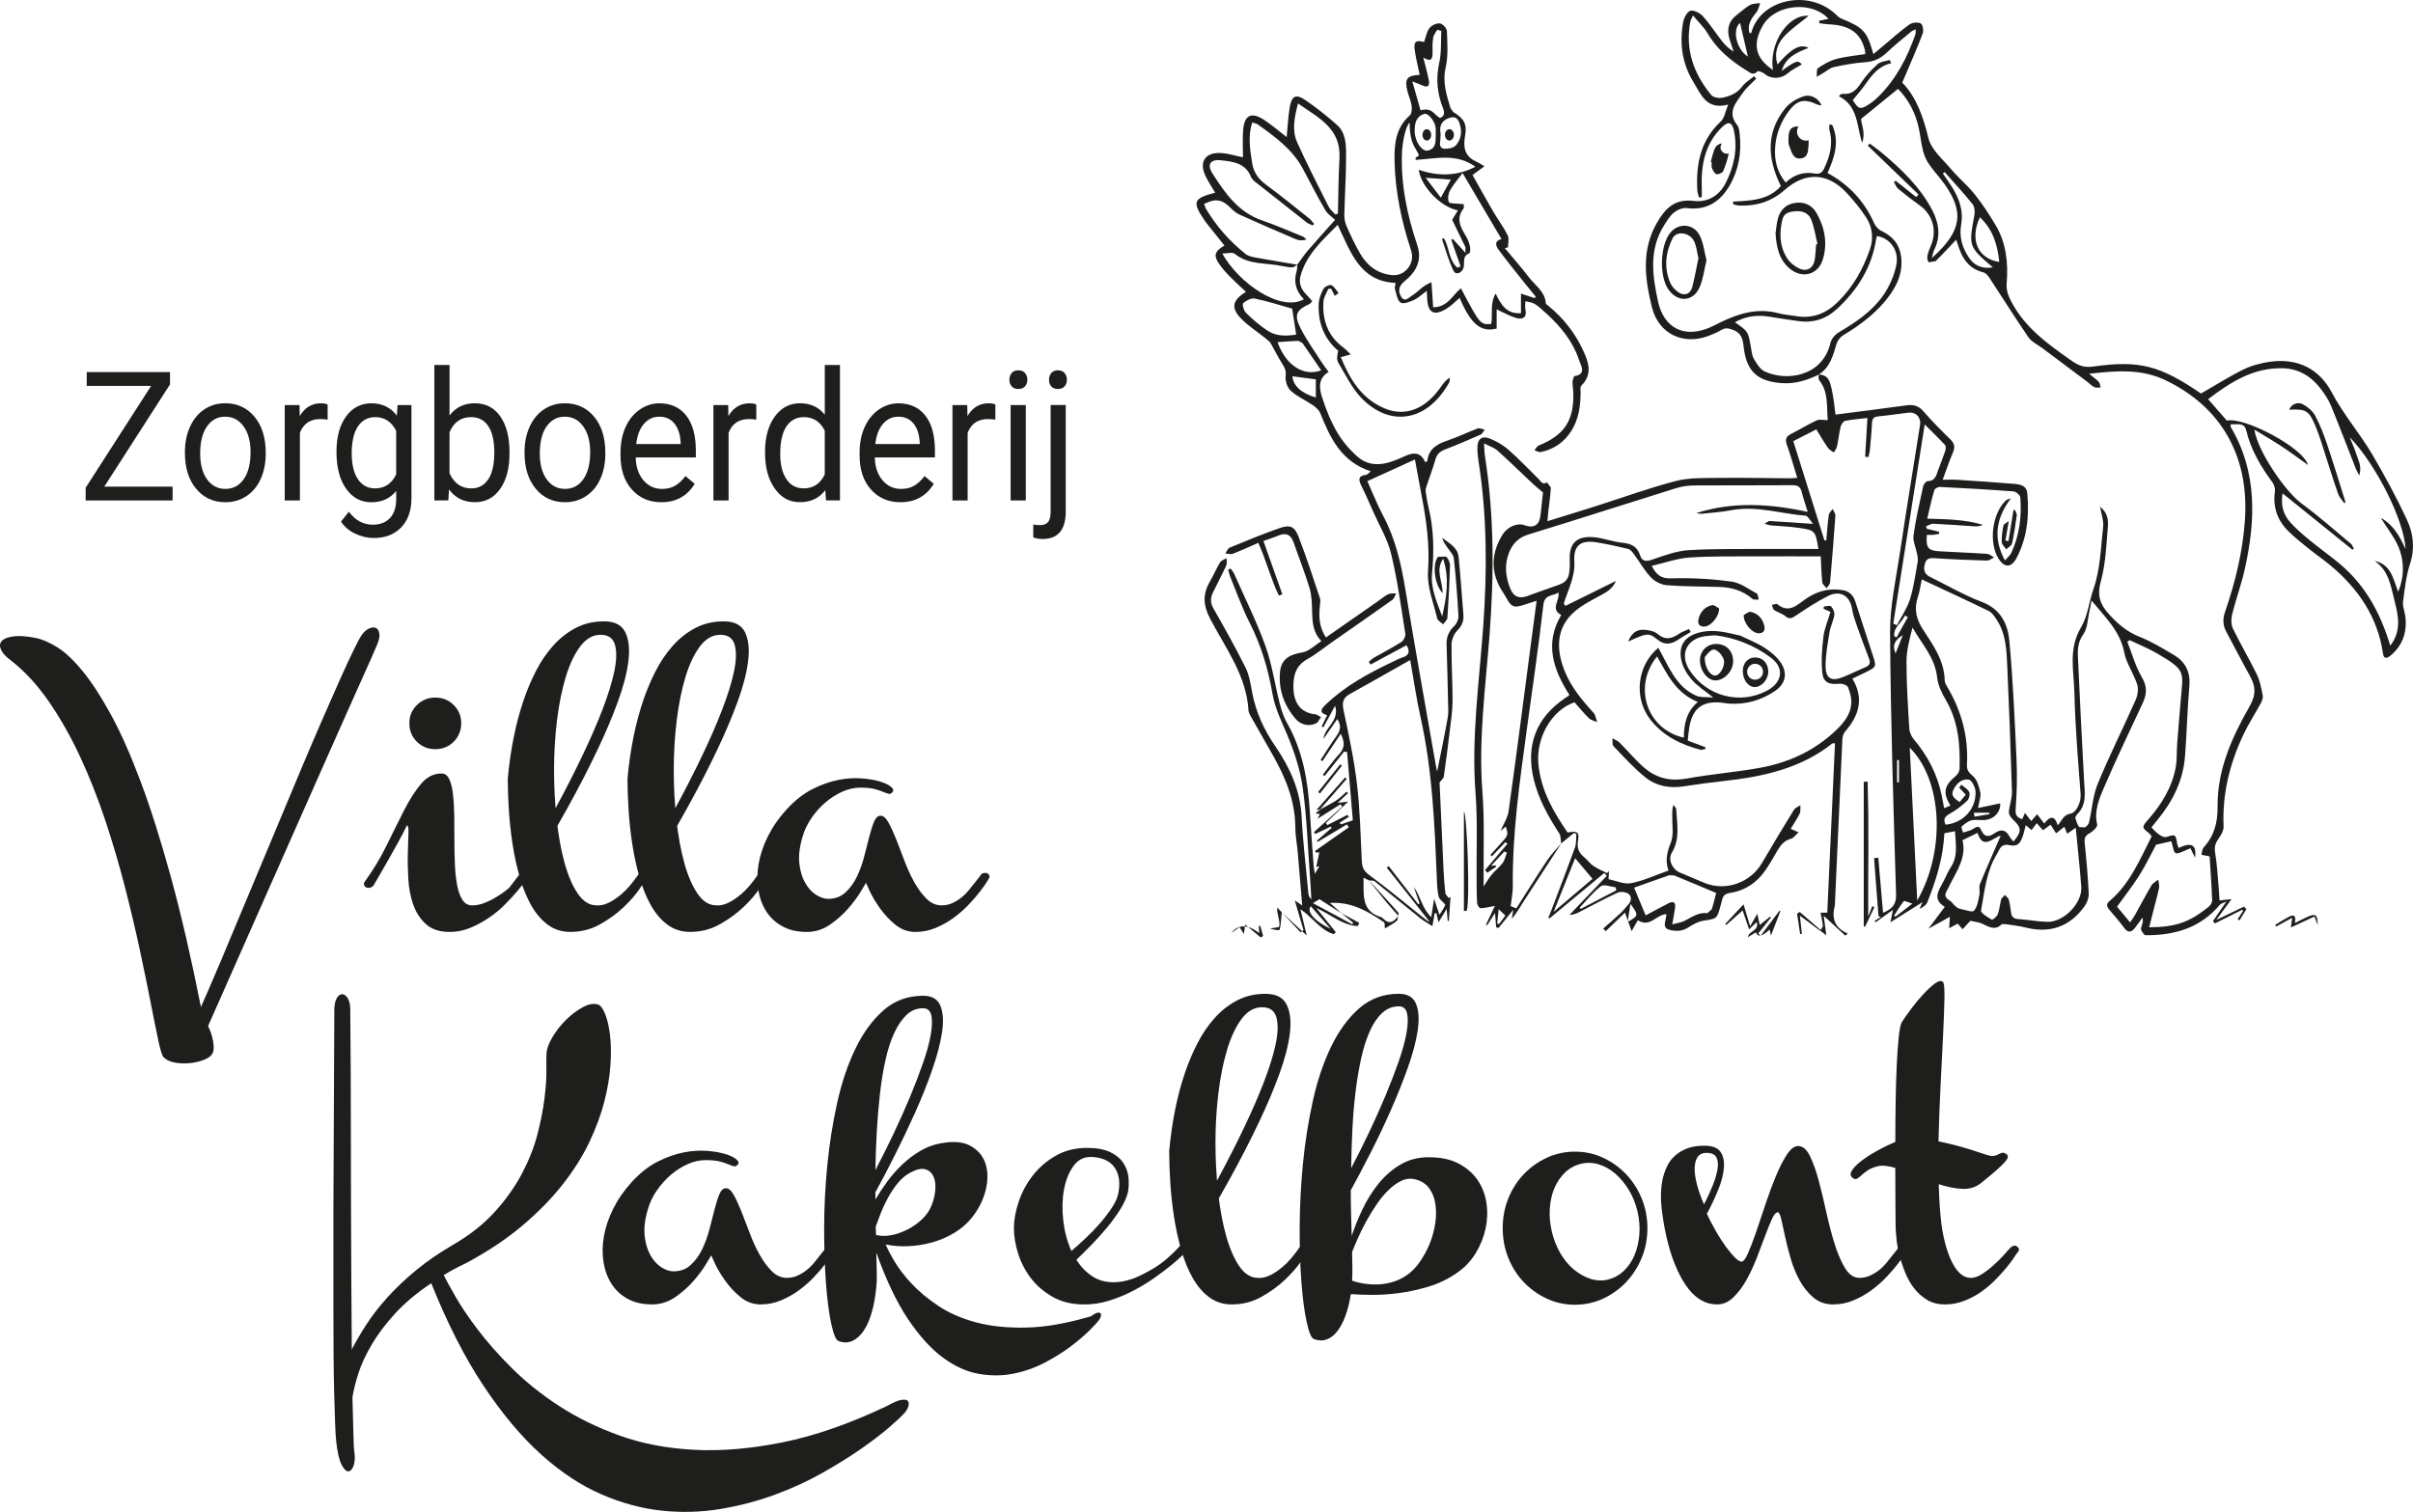 <?xml version="1.0" encoding="UTF-8"?>
<svg xmlns="http://www.w3.org/2000/svg" id="Laag_1" data-name="Laag 1" width="839.3" height="526.03" viewBox="0 0 839.3 526.03">
  <g id="Laag-1">
    <path d="M632.54,130.38c-3.97,1.88-8.02,3.22-12.55,2.94-8.59-.54-12.53-4.01-13.5-12.58-.31-2.74-.7-4.88-3.78-6-1.54-.56-2.56-.76-3.94.05-1.33.79-2.77,1.41-4.21,1.97-9,3.55-17.7-.54-20-9.92-2.43-9.89-3.74-19.86,1.8-29.39,2.87-4.95,6.15-8.35,12.69-7.55,4.81.59,8.88-1.68,11.21-6.27,2.87-5.7,4.17-11.69,2.87-18.03-.65-3.2-1.95-3.54-4.27-1.26-6.04,5.93-7.26,13.44-6.93,21.44.03.94,0,1.88,0,2.82l-.99.1c-.2-.86-.53-1.72-.58-2.59-.48-9.06,1.15-17.34,8.2-23.89,1.26-1.17,1.52-3.38,2.55-5.83-7.64,1.99-9.44-3.52-12.13-7.91-3.95-6.45-4.85-13.43-3.55-20.72.27-1.51,1.37-3.68,2.53-4.01,1.21-.34,3.35.8,4.38,1.93,2.4,2.65,4.33,5.71,6.54,8.54,1.1,1.42,2.39,2.7,4.14,3.74-.49-1.46-1.04-2.91-1.47-4.4-.95-3.28-.39-6.14,2.47-8.31,1.55-1.17,2.97-2.55,4.64-3.49,1-.57,2.37-.47,3.58-.68-.43,1.08-.62,2.33-1.31,3.18-1.74,2.17-3.31,4.29-2.39,7.31l.59-.1c2.95-11.57,19.8-15.57,29.43-6.45.55.51,1.12,1.11,1.79,1.39,7.85,3.21,9.03,4.45,11.25,12.41,1.28-1.07,2.42-2.03,3.57-2.98,2.98-2.48,5.86-5.1,9-7.34.97-.69,2.93-.87,3.93-.34.69.37,1.04,2.56.64,3.59-2.15,5.58-4.58,11.06-7.09,16.99,4.93,5.07,7.29,11.88,9.11,19.33.99,4.04,5.04,7.41,7.96,10.88,2.56,3.03,5.69,5.59,8.15,8.68,2.67,3.36,5.05,7,7.25,10.7,3.71,6.24,4.42,13.18,3.85,20.25-.2,2.47.54,4.32,1.67,6.47,4.79,9.11,12.79,14.75,20.89,20.45,2.41,1.69,4.37,2.48,7.46,2.04,16.2-2.3,23.33-.35,37.56,9.38,5-2.87,9.72-5.88,14.72-8.34,2.82-1.39,6.03-2.24,9.15-2.7,9.59-1.39,17.22,2.31,21.68,10.75,4.01,7.6,9.64,14.05,13.96,21.37,4.36,7.41,8.48,15.01,12.11,22.8,2.21,4.73,2.89,9.88,1.12,15.29-1.39,4.26-1.89,8.84-2.46,13.33-.21,1.65.62,3.4.82,5.13.62,5.38-.91,9.98-5.14,13.52-1.14.95-2.35,1.43-2.65-.68-1.84-12.67-8.54-22.46-18.1-30.52-2.52-2.12-5.27-3.97-7.83-6.05-2.48-2.01-5.02-3.99-7.25-6.27-3.67-3.75-5.16-8.3-4.41-13.6.14-.99-.25-2.29-.85-3.11-4.06-5.51-7.5-11.29-9.12-18.04-.75-3.13-3.36-1.87-5.36-2.24l-.08.92c9.35,15.79,8.72,32.59,4.9,49.66-1.19,5.28-3.08,10.41-4.39,15.67-.38,1.54-.36,3.54.31,4.92,2.62,5.41,5.7,10.58,8.33,15.99,1.08,2.21,1.52,4.75,2.01,7.19.17.84-.21,1.92-.64,2.72-1.96,3.64-4.24,7.12-6.01,10.84-4.81,10.13-7.45,20.76-6.95,32.09.06,1.43-.95,3.07-1.84,4.36-1.06,1.52-1.42,2.83-1.1,4.76.71,4.29.91,8.67,1.3,13.02.1,1.13.14,2.27.23,3.59,1.31-.14,2.38-.26,4.16-.45-1.85,2.52-3.31,4.51-5.29,7.23,3.74-1.8,6.69-3.21,9.63-4.63l.86.88c-.8,1.3-1.6,2.59-2.41,3.89l-.68-.38c.64-.95,1.28-1.91,1.92-2.86l-.27-.45c-3.18,1.59-6.36,3.18-9.53,4.77l-.69-.78c1.42-2.07,2.85-4.15,4.68-6.83-1.19.56-1.91.69-2.26,1.11-6.76,8.06-15.77,10.68-25.83,10.6-.55,0-1.29-1.18-1.57-1.95-.19-.53.26-1.29.42-1.96.15-.64.29-1.3.05-2.2-.84,1.16-1.67,2.32-2.53,3.46-1.27,1.69-2.47,1.96-3.88.04-1.54-2.11-3.27-4.09-4.97-6.08-.93-1.09-1.44-2.05-.08-3.19,7.14-6.03,10.55-14.46,14.66-22.52l-.76-.97c-2.72-2.06-2.74-2.24-.41-4.91,4.61-5.26,8.23-11.09,9.52-18.05.51-2.72.32-5.57.53-8.35.39-5.2.84-10.42,1.28-15.62.78-9.32,1.87-9.83-8.17-15.68-3.07-1.8-6.41-3.14-9.63-4.68l-.83.55c1.65,4.16,2.84,8.58,5.08,12.38,1.92,3.25,1.71,5.89.28,8.98-4.55,9.74-9.21,19.45-13.45,29.32-1.72,4.01-3.52,8.2-2.39,12.93.19.77-1.43,2.37-2.54,2.96-1.55.82-1.99,1.66-1.81,3.39.61,5.88,1.13,11.78,1.41,17.69.07,1.45-.58,3.17-1.44,4.37-5.13,7.15-12.04,9.58-20.6,7.4-2.24-.57-4.57-.79-6.87-1.15l-1.3-.03c-2.38,2.45-4.55.92-6.86-.14-1.16-.54-2.52-.64-4.1-1.01-.67.72-1.62,1.76-2.71,2.95-.69-.79-1.17-1.34-1.69-1.95-.8.43-1.6.85-2.98,1.58.1-1.54.17-2.59.26-3.96-2.37,1.31-4.59,2.54-7.48,4.14,2.14-2.85,3.82-5.09,5.71-7.61-4.35-2.6-2.24-5.53-.67-8.46.96-1.8,1.7-3.73,2.81-5.42,2.52-3.86,1.63-7.97,1.41-12.44-1.4.27-2.48.49-3.7.73-.41,8.49-2.87,16.33-5.92,23.99-.4,1.01-1.5,1.74-2.73,2.3.24-.54.48-1.07,1.04-2.33-3.91,2.46-7.26,4.57-11.14,7,.32-1.56.53-2.69.86-4.33-2.22,1.6-4.11,2.97-6,4.33l-.42-.46c.74-.45,1.47-.9,2.21-1.36l-.81-.29c-.52-6.74-1.04-13.48-1.55-20.22l1.48-.13c.55,6.33,1.09,12.66,1.65,19.17,3.02-1.3,4.64-2.73,4.53-6.4-.91-30.35-1.89-60.7-2.09-91.06-.06-9.31,2.06-18.65,3.45-27.94,2.2-14.77,4.64-29.51,6.97-44.26.43-2.72-1.41-4.67-4.09-4.35-3.47.42-6.93.95-10.4,1.28-1.59.15-2.15.77-2.22,2.34-.14,3.1-.45,6.19-.73,9.28-.08.86-.34,1.7-.52,2.55l-1.12-.11c.25-4.39.51-8.77.78-13.49-2.77.33-5.27.49-7.69.99-.66.14-1.41,1.2-1.6,1.97-.56,2.26-.78,4.59-1.27,6.86-.16.78-.72,1.47-1.1,2.19-.71-.54-1.61-.95-2.09-1.65-1.38-1.98-2.58-4.08-4.02-6.4-2.69,1.37-5.23,2.67-8.01,4.09,3.64,11.61,7.24,23.09,10.84,34.57l.64-.05c.27-2.93.46-5.88.86-8.8.1-.76.88-1.42,1.34-2.13.34.78,1.01,1.59.96,2.35-.54,7.74-1.16,15.48-1.85,23.21-.06.71-.79,1.37-1.21,2.04-.52-.69-1.42-1.34-1.5-2.08-.31-2.98-.38-5.98-.53-9.02-7.25,0-14.31-.04-21.38,0-8.05.05-16.12-.14-24.15.39-4.4.29-8.72,1.87-13.27,2.92,1.77,3.42,3.52,4.45,6.91,4.34,6.93-.22,13.94.19,20.81,1.11,3.07.41,5.92,2.59,8.78,4.14.49.27.51,1.41.75,2.15-.75-.08-1.76.14-2.22-.26-3.33-2.9-7.26-4.01-11.54-4.15-6.08-.2-12.17-.12-18.22-.6-1.92-.15-4.16-1.27-5.49-2.67-2.31-2.43-3.98-5.45-5.99-8.18-.52-.71-1.21-1.59-1.96-1.78-3.58-.88-7.19-1.64-10.82-2.26-5.58-.95-8.26.93-7.92,6.52.34,5.42-2.17,9.9-3.67,14.74l.58.82c5.8-2.87,11.6-5.73,17.56-8.68-.84,2.15-2.54,3.49-4.66,4.65-3.26,1.8-6.71,3.46-9.52,5.84-5.77,4.87-6.69,11.31-4.57,18.28,1.87,6.18,5.64,11.21,9.9,15.93l1.35,1.51c.44.91.65,1.93.96,2.89-.95-.42-2.12-.62-2.82-1.3-1.8-1.75-3.39-3.71-5.04-5.57-7.87,2.64-13.46,12.23-12.56,21.55.86,9.01,5.18,16.54,10.16,23.75,3.37-.65,4.16-.18,3.61,2.98-.45,2.58.38,4.18,2.22,5.68,1.12.92,1.98,2.19,3.17,3,1.47.99,3.15,1.67,4.74,2.48l.64-.71c-.04.72-.08,1.43-.15,2.82,2.55.5,5.38,1.85,7.87,1.37,4.32-.83,8.42-2.78,12.98-4.38-1.2-3.44-.51-6.45.82-9.74,1.09-2.69.43-6.1.49-9.18.02-1.23-.12-2.45.45-3.93l.93,1.33c.22,5.16,1.47,10.37-1.52,15.31-1.45,2.39.15,5.77,2.74,6.88,2.85,1.22,5.71,2.44,8.58,3.62,7.35,3.02,15.99,0,20.03-6.92,3.63-6.19,7.32-12.34,11.08-18.45.46-.75,1.51-1.13,2.3-1.67-.08,1,.12,2.14-.29,2.98-.87,1.83-2.06,3.5-3.11,5.25.94.42,1.84.81,2.74,1.21-.87.77-1.63,1.97-2.63,2.24-2.42.64-3.64,2.28-4.8,4.25-1.71,2.91-3.32,5.96-5.49,8.52-2.81,3.33-6.62,5.45-10.97,6.1-1.84.27-2.46,1.15-2.77,2.69l-.45,1.68c-1.27,4.72-1.3,4.55-5.99,5.28-1.83.28-3.64,1.31-5.24,2.34-1.95,1.26-3.86,1.39-6.06.96-1.9-.37-2.43-1.27-1.99-3.03.21-.82.3-1.67.45-2.52-3.46-.05-5.64,4.84-9.96,2.09-.69,1.21-1.52,2.66-2.16,3.79-.7-1.95-1.46-4.05-2.32-6.44-2.14,2.07-4.41,4.26-6.68,6.45l-.88-.9c2.05-1.82,4.14-3.61,6.15-5.49.92-.86,1.64-1.91,2.51-2.82,1.19-1.27,1.34-2.88.1-3.79-.91-.67-2.78-.84-3.82-.36-4.57,2.1-8.99,4.53-13.48,6.82-.93.47-1.9.86-3.19.87,4.33-4.53,8.65-9.05,12.98-13.58l-.87-1c-6.35,5.27-12.7,10.53-19.05,15.8l-.43-.21c.38-.91.77-1.82,1.12-2.74,2.74-7.24,5.54-14.46,8.16-21.74.51-1.42.34-3.09.48-4.65l-.8-.4c-1.5,1.23-3,2.45-4.5,3.68-.2-1.17-.05-2.57-.64-3.49-3.83-5.88-7.23-11.93-8.89-18.82-2.86-11.84.85-21.49,10.9-28.26l1.53-1.06c-5.61-8.82-8.78-17.87-2.87-27.88-3.95-2.02-.4-5.06-.95-7.79-2.04,1.31-4.84.51-5.27,4.35-1.67,14.63-3.83,29.2-5.82,43.79-2.44,17.95-5.01,35.89-4.8,54.08.02,2.22-.47,4.45-.75,6.87.27.11,1.13.46,1.97.8,3.57-5.59,7.09-11.27,10.8-16.82,1.41-2.1,3.24-3.92,4.89-5.87-4.27,6.56-8.54,13.12-12.78,19.7-1.44,2.24-2.74,4.56-4.5,6.65.13-.78.26-1.56.54-3.19-2.05,2.53-3.59,4.44-5.14,6.35l-.84-.27c-.11-1.52-.22-3.02-.36-4.94-1.04,1.59-1.89,2.92-2.75,4.24l-.41-.21c.93-1.95,1.85-3.9,3.1-6.51-2.24.4-3.63.8-5.02.79-.41,0-1.14-1.17-1.17-1.82-.16-3-.15-6.01-.18-9.02-.08-9.7.39-19.44-.36-29.08-1.51-19.58,1.3-38.9,2.68-58.31,1.37-19.13,1.34-38.17-1.63-57.15-.25-1.62-.42-3.28-.4-4.92.03-2.96,1.59-4.19,4.36-3.07,2.29.93,4.57,2.22,6.42,3.85,3.64,3.19,6.97,6.73,10.42,10.11.82.81,1.36,2.29,3.02,1.27l1.32,1.8c-.14,2.7-.55,5.4-.86,8.09-.12,1.04-.19,2.08-.34,3.61,5.79-1.8,11.22-3.44,16.62-5.16,9.33-2.96,18.54-6.34,28-8.81,4.68-1.22,9.79-1.02,14.72-1.09,8.24-.11,16.48.08,24.72.13.84,0,1.68-.08,2.84-.14-1.24-4.02-2.28-7.84-3.62-11.55-.73-2.02-.14-2.98,1.66-3.85,2.96-1.45,5.73-3.24,8.71-4.61.99-.46,2.37-.08,3.86-.08-.43-4.83.34-9.75-2.98-13.91-.34-.43-.14-1.28-.19-1.93,3.45-.04,4,2.67,4.55,5.08.65,2.87.9,5.84,1.33,8.83,8.42-1.09,16.58-2.1,24.74-3.23,2.41-.34,4.2.21,5.87,2.13,2.92,3.37,6.08,6.54,9.27,9.65,1.47,1.43,1.78,2.72.97,4.62-1.28,2.96-2.29,6.02-3.59,9.49,2,0,3.35-.08,4.69,0,6.67.44,13.35.87,20.02,1.43,2.12.18,4.48.48,4.73,3.33.71,7.85-.03,15.54-3.81,22.6-1.84,3.42-4.31,3.26-6.3-.07-3.43-5.71-2-15.92,2.87-20.28l1.55-.55c-5.07,6.78-6.43,13.57-2.09,21.62,1.05-1.22,1.86-1.84,2.24-2.65,2.81-6.13,3.65-12.63,3.11-19.29-.06-.78-1.52-2.02-2.41-2.08-8.5-.65-17.02-1.13-25.54-1.55-.66-.03-1.81.58-1.96,1.12-.94,3.2-1.65,6.46-2.48,9.92,6.84.17,13.17.28,19.33,2.14-1.01.53-1.99.58-2.97.52-4.74-.3-9.47-.69-14.22-.9-.84-.04-1.7.58-2.55.9l.29.87c1.42.34,2.84.67,4.25,1.01v.75c-.69.12-1.35.29-2.02.34-.74.06-1.5,0-2.22,0-.38,4.46.38,5.49,4.33,5.72,5.52.32,11.05.51,16.56.89.86.05,1.67.82,2.51,1.26-.86.38-1.72,1.1-2.57,1.08-6.1-.18-12.21-.42-18.31-.84-2.04-.14-2.92.4-3.34,2.47-.4,2,.23,3.2,1.89,4.02,5.99,2.97,11.82,6.37,18.04,8.73,6.44,2.44,9,7.54,9.55,13.31,1.3,13.8,1.89,27.66,2.52,41.52.26,5.71.12,11.45-.29,17.15-.14,1.93.09,2.88,2.29,3.64.21-.5.51-1.21.92-2.18,1.02,1.3,1.58,2.02,2.19,2.8.71-.82,1.31-1.5,2.06-2.37.87,1.15,1.6,2.12,2.46,3.24,1.85-2.44,3.58-3.12,4.71.64,1.52-1.73,1.84-3.65,4.59-4.14,1.65-.29,3.6-3.62,3.36-6.79-.88-11.71-1.89-23.41-2.16-35.14-.17-7.59-2.18-15.3,2.29-22.79,2.32-3.88,2.8-8.93,4.35-13.4,2.37-6.81,2.55-14.41,3.36-21.71.23-1.98-.59-4.06-1.06-6.91,2.72,2.23,2.88,4.76,2.7,6.95-.52,6.36-.76,12.88-2.44,18.96-1.34,4.88-.4,7.96,2.82,11.49,3.07,3.37,6.22,6.11,10.54,7.82,4.2,1.67,8.15,4.05,12.05,6.38,3.99,2.37,5.79,5.88,5.38,10.74-.71,8.18-.88,16.4-1.52,24.59-.67,8.4-4.29,15.61-9.58,22.06-.71.87-1.41,1.76-2.09,2.59,2.37,2.62,4.15,3.72,5.34,3.31,2.9-1,3.17-.82,3.59,2.34l.5,1.52c4.45-2.1,6.35-1.22,5.72,3.35-.58-1.2-1.17-2.39-1.6-3.28-6.17,2.74-5.26,2.64-6.62-2.43-1.56.36-3.11.71-5.32,1.22-1.61,2.98-3.49,6.93-5.8,10.62-2.35,3.74-5.12,7.22-7.78,10.94,1.36,1.63,2.87,3.44,4.55,5.45.73-1.11,1.32-1.88,1.78-2.71,1.89-3.39,3.69-6.83,5.66-10.16.5-.84,1.54-1.34,2.34-2,.11.96.47,1.97.29,2.87-.55,2.65-1.3,5.27-1.97,7.9-.48,1.9-.95,3.8-1.46,5.82,9.24-.09,13.87-1.68,20.6-7.06.66-.53,1.32-1.56,1.3-2.34-.2-5.21-.58-10.42-.88-15.27-1.3-.25-2.08-.4-2.87-.56.25-.85.25-1.93.78-2.53,3.7-4.09,4.92-8.72,4.86-14.29-.14-12.71,4.99-24.09,11.11-34.79,2.42-4.23,2.08-7.13.03-10.8-2.78-5-5.38-10.1-8.09-15.13-1.23-2.27-1.32-4.45-.46-6.96,3.57-10.39,6.17-20.98,6.92-32.03,1.51-22.09-8.2-39.36-27.83-48.67-8.22-3.9-16.88-3.25-26.37-2.16,1.53,1.26,2.56,1.94,3.36,2.83.42.46.44,1.29.64,1.95-.75-.03-1.63.18-2.24-.14-1.01-.53-1.82-1.43-2.76-2.12-5.12-3.85-10.25-7.67-15.37-11.51-1.6-1.2-3.64-2.11-4.71-3.67-4.66-6.78-9.02-13.76-13.54-20.64-.53-.8-1.32-1.77-2.16-1.98-4.42-1.1-6.92-4.04-8.35-8.14-.38-1.12-.77-2.23-1.12-3.22-2.47,2.61-4.73,5.12-7.15,7.46l-2.32.39c-.47-.28-.68-1.54-.53-2.26.3-1.4.9-2.75,1.43-4.1,1.91-4.88.26-10.31-3.98-13.35-2.6-1.87-5.14-3.81-7.61-5.85-.69-.57-1.01-1.58-1.5-2.39l.67-.38c2.36,1.89,4.74,3.77,7.1,5.65l.79-.92c-5.88-5.66-11.75-11.32-17.63-16.98l.65-.72c1.31.98,2.67,1.9,3.93,2.95,6.95,5.81,13.5,12,17.8,20.15,2.37,4.5,3.08,9.15.69,13.95-.34.68-.44,1.48-.81,2.78,10.94-9.64,10.91-16.32,4.68-25.38-1.7-2.48-3.83-4.65-5.54-7.11-.97-1.38-1.72-3.02-2.15-4.66-.68-2.61-.94-5.33-1.5-7.98-1.14-5.43-3.66-10.12-7.25-13.74-4.26,3.48-8.31,6.79-12.86,10.49.23,2.08,1.63,5.11.38,8.28-1.92-5.88-1.36-12.84-8.07-16.19l.51-.62.81-.23c3.18.36,4.85-1.43,6.46-3.91,1.56-2.39,3.61-4.55,5.75-6.46.99-.89,2.72-.96,4.12-1.4l.54,1.14c-4.3.93-6.65,4.01-8.92,7.24-1.34,1.91-2.89,3.66-4.44,5.59,2.09,3.34,2.7,3.48,6.25,1.01,1.03-.71,1.99-1.56,2.87-2.44,6.04-6.03,9.81-13.41,12.63-21.35.17-.49.08-1.06.13-1.87-.68.34-1.16.47-1.51.76-2.89,2.43-5.86,4.79-8.59,7.38-2.15,2.05-4.46,3.11-7.47,3.31-3.66.24-7.3.93-10.89,1.7-1.34.29-2.5,1.36-3.74,2.08-.75.44-1.49.88-2.24,1.32.13-1.05-.12-2.65.46-3.04,1.96-1.32,4.11-2.59,6.38-3.19,3.24-.87,6.64-1.15,10.05-1.69l-.08-1.19c-1.4-6.12-5.29-8.91-12.69-9.18-1.09-.04-2.17-.26-3.26-.39l.07-.87c1.04-.21,2.07-.42,3.18-.64-5.79-6.38-18.56-5.14-22.86,2.35-3.59,6.26-2.77,11.25,3.54,15.44-1.47-9.13,5.23-19.5,12.43-18.83-2.84,2.32-5.77,4.31-8.21,6.8-2.63,2.7-3.9,6.08-2.64,10.12,4.81-5.56,7.89-7.33,10.78-5.77-4.07,1.61-7.95,3.2-9.33,8.01,4.95-3.61,5.77-3.82,7.01-2.26-1.64,1.01-3.46,1.84-4.92,3.11-2.28,1.97-5.74,2.11-7.98.19-.67-.57-2.28-1.17-2.53-.89-1.39,1.5-2.44.55-3.58-.16-5.51-3.39-10.42-7.36-13.77-13.08-1.27-2.15-3.19-3.93-5.07-6.19-.52,1.15-.82,1.57-.9,2.02-1.9,9.76,1.1,18.19,7.24,25.64.7.84,2.67,1.2,3.88.95,2.61-.54,5.1-1.51,6.87-3.89,1.07-1.43,2.75-2.41,4.16-3.6l.73.88c-1.57,1.62-3.4,3.08-4.66,4.92-2.31,3.35-5.62,6.66-1.95,11.21.67.82.76,2.19.88,3.34.67,6.25-.36,12.27-3.51,17.69-3.26,5.61-8.02,8.76-14.95,7.84-1.41-.19-3.24.62-4.42,1.56-1.39,1.1-2.36,2.79-3.35,4.33-5.4,8.42-4.16,17.49-2.22,26.48,2.04,9.46,9.18,12.98,17.99,9.21,1.33-.57,2.61-1.28,3.92-1.91,6.32-3.04,12.8-4.99,19.92-3.1,2.05.54,4.21.68,6.32,1.03,5.62.95,10.3-.91,14.3-4.8,5.33-5.19,8.89-11.49,11.29-18.44,1.29-3.73.91-7.63-1.21-10.95-1.96-3.07-4.34-5.94-6.82-8.63-6.61-7.13-14.38-7.51-21.66-1.06-4.48,3.96-9.66,5.6-15.51,5.42-.77-.02-1.53-.26-2.3-.41l-.11-.97c6.08-.36,12.26-.42,16.64-5.42-5.18-10.45-4.77-19.37,1.66-27.22,1.49-1.81,3.88-3.19,6.14-3.97,2.62-.9,5.34.71,6.38,3.16-.67-.15-1.23-.18-1.69-.4-4.21-2.02-6.81-1.51-9.58,2.15-2.81,3.71-4.54,7.92-4.89,12.58-.35,4.53.55,8.74,3.65,12.47,3.05-2.88,6.41-3.79,10.18-3.13,1.58.27,2.48-.24,3.18-1.72,2.07-4.33,3.22-8.72,1.83-13.5l-.03-1.8.98.04c2.72,5.87.8,11.54-1.6,16.79,7.56,4.13,12.85,9.87,16.23,17.48.47,1.07,1.48,2.19,2.52,2.68,3.96,1.82,6.32,4.69,6.87,9.03.62,4.91-1.04,9.18-3.8,13.08-4.29,6.07-10.08,10.4-16.36,14.2-1.01.61-1.96,1.82-2.3,2.96-1.23,4.1-2.26,8.23-6.22,10.72M817.28,152.11c.82,2.06,1.74,4.09,2.41,6.19.64,2.03,1.89,4.05.92,7.12-.63-1.21-.92-1.67-1.13-2.18-2.9-7.37-5.71-14.79-8.72-22.12-.84-2.03-2.12-3.93-3.45-5.7-3.24-4.32-7.56-7.08-13.02-7.28-10.32-.38-18.41,4.76-26.25,10.75,2.36,2.7,4.44,5.09,6.52,7.46,5.91-1.45,26.55,9.35,28.23,15.45-3.37-2.4-6.16-4.5-9.07-6.42-3.02-1.99-6.16-3.8-9.6-5.9,1.13,7.51,10.76,21.57,16.44,25.72,6.01,4.39,11.58,9.39,17.32,14.15l.84,1.48-.49.43c-8-6.45-15.99-12.91-24.3-19.61-.73,4.31.37,7.57,2.8,10.23,2.09,2.28,4.47,4.29,6.86,6.26,3.52,2.89,7.28,5.49,10.73,8.46,8.59,7.37,13.73,16.91,17.07,28.05,3.91-5.1,2.87-10.16,1.53-15.42-1.32-5.2-1.95-10.63-6.95-14.05,5.69,1.15,6.41,6.21,8.18,10.72,2.04-4.94,2.06-9.8.66-14.12-1.34-4.16-4.39-7.76-6.69-11.6,4.09,2.26,6.41,6.01,8.59,10.87-.45-9.91-10.25-29.47-19.42-38.92M630.66,182.29c-1.12-1.26-1.84-2.8-2.67-2.86-8.64-.68-17.11-3.6-25.95-1.89-3.32.64-6.73.85-10.1,1.21-.63.06-1.29-.14-1.94-.23,12.74-4.04,25.5-3.29,38.77-.41-.86-2.82-1.56-4.81-2.06-6.85-.44-1.77-1.28-2.46-3.21-2.45-11.25.1-22.49,0-33.74.09-2.2,0-4.49.25-6.58.89-17.21,5.35-34.35,10.9-51.58,16.18-3.45,1.06-5.45,3.15-6.69,6.25-1.73,4.3-1.26,8.59.48,12.74,1.14,2.72,3.07,3.41,5.79,2.44,2.28-.82,4.57-1.61,6.84-2.46,6.42-2.39,8.25-1.63,7.96-10.37-.21-5.99,3-8.36,9.02-7.59,3.15.41,6.23,1.54,9.39,1.87,2.98.32,5.08,1.27,6.05,4.31.71,2.21,2.1,2.28,4.28,1.53,4.16-1.42,8.47-3.05,12.79-3.29,9.86-.55,19.77-.34,29.66-.4,5.09-.03,10.17,0,15.33,0-1.09-6.37-1.08-6.47-6.69-7.32-3.24-.49-6.54-.58-9.81-.88-.58-.05-1.14-.28-2.26-.58.95-.54,1.34-.96,1.72-.94,4.72.27,9.43.6,15.2.99M700.32,292.8c2.99-3.5,2.87-4.84-.21-7.69-.69-.64-1.43-1.75-1.37-2.59.16-2.35,1.13-4.69,1.07-7.01-.43-14.63-.98-29.25-1.64-43.87-.25-5.49-.45-11.07-3.61-15.92-.77-1.17-1.64-2.55-2.81-3.12-7.63-3.74-15.36-7.28-23.3-11-.41,1.88-.69,4.08-1.38,6.15-1.39,4.17-.58,7.65,1.85,11.36,3.52,5.38,7.35,10.77,7.5,17.66.01.73.45,1.49.84,2.15,4.97,8.38,7.46,17.4,6.89,27.17-.1,1.8.63,2.69,2.06,3.9,1.46,1.23,2.15,3.68,2.59,5.73.3,1.4-.39,3.01-.79,5.42,2.85-.6,5.31-1.12,7.71-1.63.21,2.46-1.5,5.02-4.5,5.68-1.74.38-3.68-.16-5.42.22-1.28.28-2.48,1.27-3.51,2.19-.25.22.32,1.36.51,2.08,1.09-.36,2.26-.58,3.24-1.13,1.15-.65,2.26-1.67,3.03.19,1.1,2.64,2.72,2.55,4.7,1.16,2.15-1.49,3.87-1.29,5.17,1.12.31.58.81,1.06,1.38,1.79M521.92,289.1c.91-2.15,2.46-4.44,2.81-6.89,2.63-18.73,5.03-37.48,7.5-56.23.73-5.53,1.46-11.07,2.24-16.95-1.59.51-2.7.84-3.79,1.21-4.2,1.43-4.93,1.15-7.01-2.7-.46-.85-1.06-1.63-1.55-2.46-3.91-6.68-3.18-13.25.6-19.21,1.66-2.63,5.12-3.97,7.24-3.21,3.57,1.28,5.47.16,5.88-3.5.32-2.78.6-5.56.85-7.84-1.35-1.13-2.39-1.92-3.33-2.81-4.16-3.91-8.24-7.91-12.49-11.73-1.13-1.02-2.74-1.5-4.67-2.52.12,1.95.1,3.11.27,4.23,3.28,20.83,3.22,41.7,1.61,62.67-1.4,18.15-3.89,36.24-2.45,54.57.77,9.75.31,19.59.4,29.38.01,1.05,0,2.09,0,3.31,1.14-1.68,1.9-3.02,2.88-4.18,1.18-1.41,2.69-2.56,3.78-4.02.73-.99.97-2.35,1.43-3.53l-.87-.44c-1.47,1.6-2.95,3.2-4.6,5,.74-.07,1.14-.1,1.55-.14l.23.44c-1.03.7-2.06,1.4-3.09,2.09l-.8-.92c2.6-3.05,5.19-6.08,7.79-9.13l-.69-.6c-1.57,1.65-3.14,3.3-4.71,4.95l-.53-.49c1.32-1.47,2.65-2.93,3.98-4.4,2.19-2.45,2.26-2.72,1.36-5.46-.7.59-1.4,1.18-1.81,1.52M704.61,287.1c-.41,1.5-.67,2.82-1.13,4.07-1.08,2.96-2.19,3.44-5.24,2.77-.66-.14-1.67.2-2.14.68-.71.74-1.07,1.82-1.63,2.72-3.65,5.98-4.18,12.87-5.42,19.5-.16.83,2.32,2.28,3.77,3.15.24.14,1.76-1.09,2.06-1.92.62-1.71.75-3.59,1.23-5.36l1.25-1.34,1.26,1.34c.41,1.48.69,3.02.84,4.56.15,1.6.8,2.38,2.5,2.5,3.37.23,6.73.86,10.1.97,5.75.19,12.3-6.55,11.86-12.23-.51-6.71-1.25-13.39-1.93-20.53-1.37.97-2.06,1.47-2.95,2.1-.47-1.11-.81-1.9-1.02-2.41-1.04.82-1.96,1.54-2.87,2.26-.64-.99-1.28-1.99-1.91-2.99-.92.67-1.74,1.28-2.64,1.93-.83-.93-1.48-1.67-2.18-2.46-.67.88-1.17,1.56-1.8,2.41-.69-.6-1.28-1.11-2.02-1.75M727.49,208.95c-.33,1.68-.5,2.71-.74,3.72-.63,2.73-.62,5.92-2.13,8.04-1.76,2.5-2,4.9-1.88,7.56.67,14.42,1.35,28.83,2.15,43.24.24,4.26,1.06,8.52-2.53,11.93l-.56.99c.35,1.15.7,2.36,1.36,3.34l2.01.1c.64-.32,1.3-1.08,1.46-1.76,1.04-4.48,1.31-9.27,3.03-13.45,4.05-9.83,8.85-19.35,13.15-29.08.71-1.6,1.08-3.81.57-5.4-1.23-3.83-3.77-7.34-4.53-11.22-1.43-7.35-6.48-12.07-11.38-18.03M603.44,112.12c4.63,3.2,4.61,3.2,5.6,8.89.23,1.33.36,2.79,1.03,3.9.96,1.6,2.09,3.53,3.64,4.28,7.41,3.55,20.15,2.06,22.99-9.94.32-1.37,1.58-2.86,2.83-3.59,5.89-3.48,11.6-7.28,15.52-12.93,2.14-3.08,3.78-6.81,4.53-10.48,1.05-5.13-2.16-9.36-6.69-10.14l-.28.77c-1.45,10.05-6.54,18.1-13.89,24.81-3.61,3.29-7.99,4.73-12.91,4.07-3.46-.47-6.9-1.02-10.34-1.57-4.14-.67-8.1-.29-12.02,1.93M678.39,280.28c-2.71-4.5-2.17-6.91,1.79-10.22.7-.58,1.37-1.66,1.4-2.52.25-8.3-.38-16.4-4.7-23.86-1.43-2.47-2.84-5.26-3.11-8.02-.7-6.87-5.36-11.6-8.54-17.33-1.03,3.97-2.11,7.93-2.11,11.88-.01,7.74.51,15.48.97,23.21.08,1.3.72,2.8,1.57,3.8,4.86,5.73,8.18,12.19,9.72,19.55.29,1.41.54,2.82.84,4.42.81-.34,1.4-.58,2.19-.91M664.26,260.14c.89,18.19,1.74,35.69,2.6,53.18,9.99-17.45,8.78-41.85-2.6-53.18M658.54,217l1.24.53c1.56-3,3.56-5.87,4.56-9.05,1.32-4.23,1.89-8.69,2.69-13.08.16-.86-.06-1.82-.23-2.72-.41-2.15-1.51-4.38-1.23-6.43.8-5.73,2.12-11.39,3.35-17.05.15-.71,1.04-1.8,1.6-1.8,2.68-.03,2.95-2.08,3.61-3.85.82-2.17,1.7-4.33,2.43-6.54.22-.66.36-1.74,0-2.13-2.17-2.37-4.5-4.6-7.1-7.19-3.7,23.45-7.32,46.38-10.94,69.3M572.41,318.48c2.9-1.54,5.44-2.92,8.01-4.24,1.64-.84,2.45-.23,2.22,1.56-.22,1.69-.57,3.37-.99,5.82,1.76-.48,3.04-.64,4.14-1.17,2.59-1.25,4.91-3.13,8.09-2.74l1.49-1.32c.62-1.8,1.02-3.69,1.55-5.7-5-2.1-9.8-4.14-14.62-6.11l-1.69-.06c-4.01,1.38-8,2.82-12.23,4.33,1.35,3.23,2.61,6.24,4.02,9.63M682.6,292.33c1.51,6.06-2.14,10.89-4.66,16.06l-.26.52c-.67,1.56-2.2,2.8.54,4.48,1.08.67,1.88,2.54,3.67,2.86,1.63.29,4.1,1.3,4.7.63,1.19-1.31,1.48-3.53,1.89-5.43.27-1.23-.26-2.71.19-3.82,2.3-5.67,4.8-11.26,7.22-16.86-2.56.48-6.1,5.2-8.06-.98-1.8.88-3.33,1.62-5.23,2.54M676.4,59.86l-.62.53c1.21,1.81,2.53,3.57,3.64,5.45,2.22,3.75,3.52,7.77,2.73,12.2-.79,4.37.38,8.27,2.83,11.79,1.93,2.76,4.69,3.78,8.18,3.2-8.46-7.26-8.42-7.25-6.43-18.14.23-1.22.1-2.94-.6-3.83-3.09-3.85-6.46-7.48-9.73-11.19M553.92,305.77c-1.95-2.32-3.94-4.66-6.05-7.17-2.5,6.23-4.86,12.13-7.48,18.66,4.99-4.24,9.42-8,13.53-11.49M681.43,274.01l.78-.99c.95.84,2.28,1.53,2.74,2.59.34.79-.1,2.43-.77,3.06-1.82,1.68-3.83,3.24-5.99,4.45-1.8,1-2.37,2-1.45,3.81,6.07-.62,10.53-5.29,10.42-11.38-.03-1.51-1.3-4.08-2.35-4.28-2.39-.45-4.31,1.34-5.39,3.57-1.05,2.17.6,3.05,2.17,4.23.82-.97,1.5-1.79,2.16-2.58-.96-1.01-1.64-1.74-2.32-2.46M688.66,75.59c-3.65,7.84-.71,14.44,6.74,15.55-.6-5.84-2.13-11.19-6.74-15.55M549.48,315.78l.32.46c4.12-2.15,8.25-4.3,12.37-6.45l-.19-1.06c-1.75-.19-4.11-1.18-5.14-.4-2.76,2.08-4.95,4.92-7.37,7.45M605.23,7.98c-2.9,2.32-1.15,9.35,2.73,11.69-.84-3.57-1.78-7.63-2.73-11.69M663.6,214.71l-1.01-.56c-1.05,2.5-4.02,3.97-3.74,7.17l.82.45c1.31-2.35,2.62-4.71,3.93-7.06M665.17,314.41c-1.53-.46-2.81-1.1-3-.86-1.26,1.58-2.28,3.35-3.37,5.05l.5.34c1.84-1.42,3.67-2.84,5.87-4.54M567.11,314.48c-.29,1.92-.6,3.84-.97,6.28,3.87-2.21,3.88-2.27.97-6.28M660.5,264.51l-.65-.12v7.79l.65.03v-7.7ZM661.85,220.99c-2.4,1.45-3.88,3.22-2.52,6.35.93-2.35,1.73-4.36,2.52-6.35M686.56,282.76l.23,1.39c1.76-.3,3.51-.6,5.27-.89l-.18-.49h-5.32ZM521.27,316.32c-.21,2.08-.36,3.53-.5,4.99l.67.17c.71-.97,1.43-1.94,2.16-2.94-.65-.62-1.17-1.11-2.33-2.21" fill="#1e1e1c"></path>
    <path d="M459.12,281.65c1.89-1.04,3.86-1.96,5.66-3.14,1.32-.86,2.41-2.05,3.61-3.09l.48.56c-1.08,1-2.16,2-3.6,3.34,1.32-.14,2.17-.23,3.62-.39-2.85,2.74-5.29,5.08-7.72,7.43l.54.71c2.31-1.18,4.62-2.37,6.94-3.55l.54.67c-1.08.69-2.17,1.38-3.26,2.07l.49.55c1.24-.42,2.48-.84,4.13-1.39-.67-7.88-1.33-15.82-2-23.77l-1.04-.15c-2.26,2.84-4.53,5.67-6.79,8.51l-.62-.44c1.87-2.39,3.58-4.95,5.66-7.14,2.09-2.21,1.97-4.34.59-7.13-2.23,3.33-4.3,6.43-6.37,9.53l-.64-.4c1.84-2.8,3.58-5.66,5.54-8.37,1.34-1.85,1.72-3.6.27-5.88-1.65,2.37-3.22,4.63-4.79,6.89.38-4.07,5.68-6.24,4.01-11.52-1.51,2.8-2.78,5.14-4.05,7.5l-.62-.29c.62-1.28,1.24-2.55,1.91-3.92-3.15-.92-1.89-2.35-.41-3.77,6.68-6.4,14.68-10.74,22.93-14.68,1.22-.59,2.44-1.23,3.72-1.65,2.16-.7,2.74-1.91,1.39-4.26-4.16,2.24-8.35,4.5-12.54,6.75l-.59-.97c.59-.48,1.12-1.05,1.76-1.42,3.2-1.83,6.49-3.51,9.59-5.49.77-.49,1.49-1.98,1.34-2.87-1.48-9.29-2.72-18.65-4.93-27.77-1.26-5.2-4.17-9.99-6.36-14.96-1.3-2.92-2.56-5.86-3.99-8.73-1.01-2.05-1.23-3.48,1.65-3.81.47-.05.86-.64,1.62-1.24-10.17-3.26-14.09-11.49-17.55-20.18-.44-1.1-1.54-2.08-2.55-2.78-2.54-1.75-5.47-3.01-7.73-5.05-1.21-1.1-1.99-3.46-1.78-5.09.21-1.65-.13-2.6-.94-3.88-1.63-2.56-2.96-5.32-4.5-7.95l-1.68-1.43c-2.72-2.16-5.67-4.09-8.13-6.52-3.9-3.85-3.41-6.58,1.45-9.54-1.98-1.86-3.96-3.65-5.84-5.55-1.15-1.17-2.24-2.43-3.2-3.76-2.36-3.26-2.04-4.63,1.54-6.82-2.1-2.63-4.19-5.23-6.27-7.84l-.51-.71c-4.54-6.62-4.12-7.82,3.57-9.83-1.13-1.93-2.38-3.76-3.33-5.73-2.39-4.95-.19-8.37,5.3-8.07,2.55.14,5.06.96,7.7,1.5,0-3.11-.18-6.2.03-9.27.39-5.47,2.87-6.71,7.41-3.7,2.69,1.8,5.16,3.93,7.76,5.93.37-3.69.49-7.25,1.12-10.72.67-3.64,2.19-4.33,5.28-2.22,3.9,2.68,7.67,5.61,11.18,8.78,2.96,2.68,3.08,6.69,3.09,10.32.02,6.97-.46,13.95-.62,20.92-.03,1.35.29,2.81.84,4.05,1.41,3.18,2.89,6.36,4.64,9.37,2.46,4.24,6.02,7.01,11.1,7.53,4.51.46,8.13-4.12,6.67-8.52-3.31-9.99-5.5-20.21-5.77-30.76-.15-5.99.25-11.87,5.29-16.3.7-.61.8-2.3.64-3.41-.25-1.7-1.04-3.33-1.46-5.01-1.08-4.27-.19-5.47,4.27-5.68-.57-2.73-1.23-5.42-1.67-8.15-.55-3.42.18-4.05,3.21-3.28.58-1.65.84-3.5,1.82-4.81.73-.98,2.46-1.79,3.64-1.67.94.09,2.43,1.68,2.46,2.65.15,4.23.5,8.62-.43,12.68-1.17,5.11.29,9.55,1.68,14.16l.95,1.34c3.7,2.23,4.87,4.18,4.14,8.12-.73,3.98-.28,7.25,3.83,9.11.87.4,1.67.95,2.89,1.65-1.91,1.39-2.81,2.05-4.15,3.04,2.42,4.28,4.79,8.58,7.26,12.82,1.61,2.76,3.57,5.33,4.99,8.18.55,1.12.09,2.75.09,4.14l-1.09.32c2.77,3.33,5.65,6.58,8.28,10.02,2.23,2.93,5.73,5.07,5.99,9.31l1.06.9c5.03,4.12,8.96,9.15,11.73,15,1.97,4.17,3.65,8.51-.47,12.61-.46.46-.24,1.66-.25,2.52-.04,4.73-.69,9.29-3.32,13.36-2.49,3.87-6.03,6.25-10.5,7.21-.67.14-1.48-.38-2.23-.6.5-.58.88-1.45,1.52-1.7,8.85-3.55,12.28-8.7,11.99-18.3-.04-1.35-.27-2.71-.27-4.06l.54-1.74c4.49-.63,2.36-3.69,1.75-5.56-2.1-6.42-6.28-11.56-11.18-16.06-4.35-3.98-4.44-3.88-7.52-4.44,0,.99-.16,1.96.03,2.86.61,2.99-1.14,3.56-3.31,2.92-2.3-.68-4.43-1.94-6.7-2.98v6.69c-5.5,1.41-9.02-1.55-12.87-10.68-1.54,1.3-2.92,2.78-4.58,3.78-4.4,2.65-6.49,1.45-6.72-3.63-.03-.74-.08-1.48-.14-2.6-1.65,1.22-2.91,2.48-4.43,3.18-1.47.67-3.75,1.55-4.68.91-1.19-.82-1.43-3.06-1.95-4.74-.16-.5.1-1.14.22-2.1-12.41-.51-15.61-10.68-20.14-20.2-5.52,5.54-10.88,10.38-12.92,17.73-.72,2.6.23,4.74,2.08,6.59.71.71,1.34,1.51,2,2.26l-.83.89c-4.72,2.17-5.61,3.77-3.29,8.41,2.16,4.3,5.05,8.24,7.65,12.32.62.97,1.36,1.86,2.17,2.96-3.87,2.33-3.26,5.86-2.23,9.03,1.34,4.12,2.98,8.24,5.18,11.97,1.87,3.18,4.4,6.17,7.2,8.59,3.48,3.01,7.8,3.06,12.08,1.49,1.09-.4,2.19-.8,3.24-1.3,3.18-1.52,6.25-2.64,8.14,1.68l.72-.5c.45-4.22,3.37-5.84,6.97-7.06,3.57-1.21,6.98-2.9,10.53-4.22.67-.25,1.63.25,2.45.4-.49.61-.86,1.5-1.5,1.78-4.08,1.8-8.18,3.55-12.34,5.15-1.78.68-2.81,1.65-3.34,3.56-.93,3.33-2.22,6.56-3.27,9.87-.19.59-.07,1.32.03,1.97.24,1.54.47,3.07.84,4.58,1.89,7.62,2,15.29,1.26,23.08-.51,5.25,1.67,10.09,3.52,14.96,1.51-6.51,2.59-12.97.36-20.02-2.87,4.07-.12,7.81-.23,11.96-2.89-3.1-3.62-10.31-1.53-12.65l2.76-.04c.78.69,1.39,2.04,1.36,3.09-.16,6.07-.48,12.14-.9,18.19-.05.79-.97,1.51-1.5,2.27-.71-.69-1.87-1.26-2.06-2.06-1.27-5.44-3.56-11.01-3.18-16.37.65-9.17-.59-17.95-2.31-26.8-.73-3.79-1.41-7.6-2.25-12.12-5.71,2.6-11.06,5.04-16.55,7.54,2.04,4.5,3.56,8.39,5.51,12.06,4.21,7.9,6.19,16.39,7.64,25.15,3.39,20.57,7.08,41.09,10.67,61.62.16.94.4,1.86.47,2.19,1.17-5.86,2.51-12.23,3.66-18.64.34-1.87.16-3.85.12-5.79-.14-6.59-.29-13.19-.51-19.78-.08-2.61.79-4.64,2.7-6.45.84-.8,1.49-2.32,1.43-3.48-.37-6.68-.87-13.36-1.6-20-.15-1.35-1.46-2.59-2.29-3.83-.68-1.01-1.45-1.97-1.74-3.29,2.39,1.82,5.35,3.26,5.69,6.6.68,6.66,1.08,13.34,1.66,20.01.2,2.3-.5,3.97-2.18,5.67-1.14,1.15-1.93,3.18-1.95,4.83-.06,6.6.38,13.19.36,19.78-.01,3.35-.56,6.71-.95,10.05-.64,5.36-1.31,10.73-2.09,16.08-.1.68-.9,1.27-1.48,2.05.45,10.06.91,20.52,1.41,30.98.12,2.61.35,5.22.66,7.82l1.1,1.4.65-.4c-.19,2.78-.39,5.55-.58,8.33l-.4.09c-.1-1.2-.21-2.39-.36-4.23-1.09,1.78-1.91,3.12-2.87,4.68-.25-1.21-.47-2.21-.68-3.2l-.65.06c-.22,1.28-.44,2.55-.77,4.45-1.58-1.01-2.89-1.69-4.03-2.6-5.44-4.36-10.82-8.8-16.27-13.16l-1.79-.16c-.55-.27-1.11-.54-1.88-.91.21,5.61-1.1,11.63,6.26,13.75l.47.34c2.12,2.26,3.77,1.45,5.37-.86-1.37-1.56-2.75-3.06-4.04-4.62-2.12-2.57-4.19-5.19-6.28-7.8,3.51,3.81,7.07,7.56,10.46,11.48l-.48,2.57c-1.25,1.12-2.83,1.87-4.31,2.79-.12-.93.03-1.93-.32-2.17-5.62-3.82-11.42-7.21-18.81-6.7,1.37,1.21,2.74,2.43,4.12,3.65-2.42-1.55-4.84-3.1-7.74-4.96-.08.05-.88.53-2.28,1.37,5,2.69,9.35,5.03,13.7,7.37l.29-.54c-1.36-1.11-2.71-2.22-4.07-3.33,2.06,1.12,4.14,2.25,6.2,3.37l-.51,1.11c-5.29-.23-9.3-3.96-14.42-6.28,2.51,3.12,4.63,5.75,6.75,8.39l-.69.71c-4.77-1.45-7.45-5.93-11.6-8.68.75,3.16,1.46,6.12,2.18,9.13-3.06-2.85-5.96-5.53-8.68-8.06-.21,2.15-.25,4.16-.73,6.08-.07.27-2.19.03-3.34-.47,1.11-.23,3.06-.23,3.18-.71.32-1.19-.16-2.61-.4-3.92-.14-.81-.43-1.6-.25-2.63,2.7,2.87,5.4,5.75,8.11,8.62l1.01-.78c-.97-3.29-1.95-6.58-3.05-10.31.87.58,1.48.99,2.59,1.73-.54-6.48-1.04-12.52-1.56-18.55-.25-2.89-.84-5.79-.84-8.68-.05-9.35-3.53-17.56-8.04-25.46-2.48-4.34-4.97-8.68-7.41-13.03-.38-.67-.78-1.42-.83-2.16-.73-12.16-8-21.67-13.34-31.87-2.45-4.68-2.65-8.54-.11-12.89,1.27-2.18,2.23-4.53,3.53-6.69.43-.7,1.5-1.02,2.28-1.5-.03.87.21,1.86-.12,2.59-1.45,3.17-3.09,6.25-4.61,9.39-.88,1.82-.97,3.5.14,5.45,3.88,6.82,7.73,13.67,11.22,20.69,1.3,2.63,1.74,5.73,2.3,8.68,1.3,6.85,4.06,12.85,8.06,18.68,4.97,7.24,8.66,15.26,9.13,24.47.45,8.91,1.53,17.78,2.35,26.66.07.71.29,1.42,1.04,2.06-.18-2.89-.32-5.79-.54-8.69-.75-10.06-1.06-20.18-2.47-30.15-.88-6.23-2.91-12.45-5.36-18.28-1.99-4.74-4.28-9.27-5.17-14.4-1.49-8.63-3.97-16.91-7.98-24.78-2.6-5.08-4.49-10.51-6.67-15.81-.34-.82-.51-1.69-.75-2.55l.84-.41c.42.61.94,1.17,1.24,1.83,3.68,8.33,7.78,16.51,10.86,25.06,2.32,6.42,3.26,13.34,4.97,20.01.6,2.32,1.33,4.69,2.51,6.75,5.55,9.7,7.33,20.31,8,31.23.37,6.2.86,12.39,1.31,18.58.06.76.21,1.51.4,2.78.82-1.38,1.44-2.41,2.05-3.44l.67.54c-.61.13-1.23.26-2.23.47.38-1.76.71-3.33,1.08-5.01h-1.22l-.27-.52c3.92-2.75,7.83-5.49,11.75-8.24l-.66-1.01c-3.39,2.03-6.77,4.05-10.16,6.08l-.29-.42c1.71-1.47,3.41-2.96,5.12-4.43l-.25-.47c-1.81.85-3.61,1.71-5.42,2.56l-.47-.62c3.28-2.96,6.56-5.92,9.83-8.87l-.58-.85c-2.63,1.67-5.26,3.33-8.02,5.08l.88-1.65c-.42-.05-.81-.1-1.58-.21.78-.65,1.27-1.04,1.76-1.45l-.1.08h-.09ZM451.24,92.05c1.23-1.64,2.37-3.37,3.7-4.92,3.19-3.7,6.48-7.32,9.43-10.64-1.17-1.13-2.64-2.06-3.42-3.41-2.72-4.69-5.21-9.52-7.75-14.31-3.63-6.83-9.7-11.17-15.77-15.52-.43-.3-1.04-.35-1.9-.62-1.52,4.88-.72,9.5.01,14.16.52,3.29,2.19,5.53,4.84,7.49,5.23,3.85,10.25,7.97,15.34,12.01l1.36,1.6-.51.54-1.73-.77c-6.26-4.9-12.5-9.83-18.72-14.76l-.91-1.1c-1.8-5.08-6.32-5.58-10.62-6.04-3.64-.38-4.83,1.52-2.89,4.55,4.4,6.89,9.02,13.56,17.36,16.41,4.85,1.66,9.55,3.74,14.31,5.67l1.08.95c-1.41.41-2.65.35-3.72-.1-6.51-2.77-12.99-5.59-19.44-8.5-1.2-.54-2.32-1.43-3.24-2.38-2.89-2.98-5.33-3.43-9.26-1.37l.6,1.54c3.66,6.14,8.31,11.45,13.91,15.88.98.77,2.46,1.03,3.75,1.26,4.71.86,9.45,1.61,14.19,2.44l-1.47.92c-1.25,0-2.51-.19-3.73-.45-5.56-1.23-11.64-.27-16.56-4.27-.82-.67-2.65-.09-4.33-.09,5.58,10.13,20.21,20.5,28.4,15.9-2.8-2.76-3.69-6.02-2.54-9.81.21-.71.15-1.52.21-2.28M490.5,229.64c-7.32,4.14-14.09,8.02-20.91,11.78-2.41,1.32-2.85,2.91-2.28,5.62,1.8,8.51,3.65,17.06,4.67,25.68,1.07,8.94,1.25,17.98,1.7,26.99.11,2.19.8,3.46,2.72,4.86,6.25,4.55,12.18,9.55,18.24,14.38.77.62,1.57,1.19,2.36,1.79l.09-.25c-4.91-6.2-9.83-12.4-14.74-18.6l.67-.54c3.44,4.43,6.87,8.85,10.31,13.28l.43-.28c-.67-1.92-1.34-3.85-2.02-5.77,2.37,3.19,2.8,7.39,6.09,10.55.36-2.32.62-4.02.98-6.43.71,2.15,1.21,3.64,1.86,5.6.69-1.06,1.12-1.67,1.48-2.31.36-.64.62-1.34.57-1.23-1.06-1.21-2.08-1.87-2.29-2.72-.44-1.76-.55-3.64-.62-5.47-.8-19.17-1.52-38.33-5.74-57.17-1.39-6.21-2.28-12.53-3.57-19.76M533.73,103.71l.47-.45c-1.28-1.56-2.57-3.1-3.82-4.68-3.01-3.79-6.06-7.56-8.95-11.44-1.07-1.43-1.93-3.21.82-3.98-4.33-7.36-8.54-14.48-13.54-22.96-1.6,2.17-3.22,3.99-4.37,6.08-.62,1.13-.87,2.89-.41,4,.26.61,2.34.47,3.6.64.45.07.9.05,1.56.09,0,.62.19,1.24-.03,1.53-2.95,3.77-.76,6.9,1.11,10.13.57.99.93,2.15,1.15,3.28.14.7.07,2.02-.27,2.15-2.3.92-1.67,2.82-1.89,4.54-.28,2.26-2.74,3.31-3.58,1.6-1.73-3.52-2.74-7.39-4.05-11.12l.71-.21c1.91,3.2,1.62,7.59,4.68,10.22l1.11-.44c-1.08-3.09-2.16-6.17-3.24-9.25l.54-.3c1.3,1.43,2.59,2.85,4.37,4.81,0-1.29.12-1.73-.02-2.03-1.49-3.14-3.03-6.25-4.58-9.44.61-.99,1.26-2.08,2-3.3-5.92-1.08-12.78-8.19-13.63-14.08,6.64,2.19,13.1,2.34,19.71-1.08-6.65-4.85-13.83-2.78-20.78-2.38l-.04-.73,1.23-.84c-1.43-3.25-3.2-3.88-3.31-11.45-1.58,1.65-2.51,7.59-2.63,10.3-.48,11.1,1.77,21.83,5.27,32.25,1.17,3.46.81,6.27-.96,9.05-.95,1.5-2.37,2.75-3.74,3.92-1.84,1.56-1.93,3.42-.82,5.18,1.23,1.93,2.62.23,3.7-.44,1.47-.91,2.71-2.19,4.11-3.23.77-.56,1.67-.93,2.69-1.49.22,3.28.4,6.05.59,8.76,5.13-.05,6.73-4.28,9.65-6.62,6.65,12.58,6.73,12.68,10.53,12.43.64-3.42-.51-7.15,1.54-10.58,1.88,3.71,3.66,7.18,8.82,6.82v-6.81c1.83.6,3.26,1.07,4.69,1.54M451.49,36.02c-1.29,4.86-2.18,9.31-.3,13.5,3.39,7.57,7.21,14.96,10.94,22.37.52,1.04,1.52,1.83,2.3,2.72l.93-.25c.16-6.44.19-12.9.54-19.33.57-10.31-7.22-14.01-14.4-19.01M449.43,107.38c-4.26-1.19-8.57-2.59-12.98-3.5-1.23-.25-3.01.68-4.04,1.61-.4.37.2,2.61.97,3.36,2.35,2.28,4.84,4.48,7.58,6.25,3.11,2.02,6.68,1.82,9.89,1.32-.51-3.25-.96-6.17-1.41-9.05M501.33,10.75l-1.43-.4c-.49.92-1.26,1.79-1.41,2.76-.27,1.7-.26,3.46-.22,5.2.05,2.24-.53,3.41-3.21,1.69.73,2.95,1.44,5.45,1.93,7.99.34,1.8-.34,2.66-2.27,1.73-.88-.43-1.83-.74-3.48-1.39,1.04,3.61,2.3,8.13,2.86,10.05,4.09-1.04,4.34,1.22,6.71,2.65,1.38-.38,1.84-1.54,1.12-3.35-2.04-5.12-2.56-10.29-1.33-15.79.8-3.59.53-7.41.73-11.13M444.35,119.04c2.97,8.2,9.11,12.04,15.18,9.82-2.17-3.2-4.31-6.39-6.53-9.53l-1.43-.73c-2.35.07-4.7.27-7.21.44M501.08,46.51c-.05.96-.03,1.55-.1,2.12-.2,1.4-.38,3.03,1.47,3.13,1.33.07,3.18-.31,3.96-1.21,1.96-2.24,2.21-5.06,1.16-7.91-.67-1.8-1.83-2.23-3.67-1.54-2.87,1.07-3.27,3.2-2.82,5.43M499.38,47.18c0-1.22.04-1.9,0-2.57-.16-2.29-2.57-5.3-3.86-4.99-2.92.71-3.32,3.36-3.42,4.66-.07.91-.09,1.93.12,2.94.67,3.18,2.81,5.64,4.56,5.14,2.99-.85,2.47-3.49,2.6-5.19M457.68,138.34v-6.36c-2.87-.37-5.48-.71-8.16-1.06.35,3.43,3.15,5.86,8.16,7.41M495.87,61.86c1.92,2.52,3.58,4.68,5.29,6.92,1.32-2.4,2.39-4.33,3.46-6.28-2.82-.21-5.47-.4-8.76-.64M455.91,315.3c-1.54,1.93,1.41,5.32,6.89,7.84-2.25-2.56-4.5-5.12-6.89-7.84" fill="#1e1e1c"></path>
    <path d="M633.28,323.56l.78-1.29c-.16-1.52-.51-3.02-.82-4.73h2.33c.9-19.67,1.8-39.28,2.69-58.92h-.87c-11.11,8.85-24.3,11.63-37.94,13.14-4.62.51-9.25,1.12-13.84,1.84-4.86.75-9.5-.09-13.24-3.08-4.05-3.24-7.55-7.16-11.16-10.91-.51-.54-.27-1.8-.38-2.74.82.48,1.79.81,2.44,1.45,3.02,3,5.71,6.36,8.96,9.06,4.12,3.42,8.92,4.51,14.44,3.5,8.38-1.54,16.93-2.19,25.31-3.7,10.11-1.82,19.23-5.97,26.74-13.21,2.65-2.55,4.94-5.39,5.2-9.15.14-1.91-.41-4.02-1.19-5.8-.32-.72-2.1-1.25-3.13-1.13-3.24.36-5.37-.4-5.73-3.68-.47-4.15-.15-8.45.35-12.62.36-2.92,1.59-5.73,2.47-8.69-.95-.43-1.66-.75-2.37-1.07l.03-.81c.88-.04,2.16-.45,2.55-.04.68.75,1.26,2.06,1.12,3.02-.3,1.99-1.33,3.87-1.65,5.86-.64,3.99-1.42,8.02-1.38,12.03.05,4.21,2.03,5.25,5.92,3.74,2.71-1.06,5.3-2.39,7.98-3.51,1.48-.62,1.78-1.49,1.21-2.96-1.43-3.7-2.82-7.43-4.14-11.18-.7-2-1.42-4.02-1.76-6.1-.75-4.61-4.14-6.68-8.43-4.49-3.86,1.96-7.5,4.36-11.1,6.78-1.38.93-2.29,1.42-3.76.16-1.07-.92-2.62-1.26-3.81-2.07-.47-.32-.54-1.22-.8-1.85l1.76-.31c4.07,3.48,6.91.47,10-1.7,3.79-2.66,8-3.83,12.67-3.11,2.39.36,3.83,1.67,4.56,3.91,2,6.15,3.99,12.31,6.01,18.46,1.45,4.38,1.47,4.37-2.61,6.36-1.39.68-2.79,1.33-4.39,2.09,4.18,6.93,2.3,12.95-2.62,18.54-.56.64-.82,1.74-.86,2.65-.88,18.7-1.71,37.41-2.54,56.11l-.08,1.74c-1.19,4.37-.03,7.72,4.49,9.65l-.84.74c-2.42-2.23-4.85-4.45-7.51-6.91.29,2.2.53,4.07.9,6.79-1.13-.86-1.66-1.26-2.18-1.67l.23-.24h0v.05Z" fill="#1e1e1c"></path>
    <path d="M459.6,223.06c-3.05-3.18-3.11-6.81-3.22-10.51-.07-2.66-.14-5.42-.89-7.94-1.62-5.37-3.71-10.59-5.55-15.9-.97-2.8-2.71-3.46-5.37-2.34-1.59.67-3.25,1.17-5.12,1.84,2.25,6.34,4.42,12.45,6.58,18.56l-1.19.46c-2.85-5.82-4.38-12.22-7.17-18.37-3.07,1.34-5.96,2.68-8.92,3.83-.72.28-1.69-.08-2.54-.14.49-.69.82-1.73,1.47-2,5.73-2.36,11.46-4.75,17.31-6.78,3.71-1.3,5.27-.68,6.69,3,2.74,7.04,5.04,14.24,7.44,21.4.26.77.06,1.72-.03,2.57-.43,3.83-.23,7.55,2.1,11.05,6.1-4.25,12.21-8.52,18.33-12.78,1.11-.78,2.15-1.71,3.37-2.28.78-.36,1.82-.2,2.74-.27-.43.75-.67,1.78-1.32,2.23-7.11,5.06-14.29,10.04-21.44,15.04-2.7,1.89-5.27,4.02-8.14,5.61-3.25,1.8-4.55,4.39-4.8,7.95-.38,5.44,1.08,10.7,7.92,11.29l1.63.93-1.19,1.81c-2.21,1.58-5.6,1.19-7.65-1.21-4.02-4.68-6.01-10.2-5.41-16.39.42-4.31,3.13-5.96,7.8-6.73,2.28-.38,4.27-2.48,6.57-3.92" fill="#1e1e1c"></path>
    <path d="M605.08,221.04c2.87,1.4,5.88,2.56,8.55,4.26,2.14,1.36,4.27,3.09,5.69,5.14,2.58,3.77,1.78,7.5-2.04,10.05-4.77,3.2-10.14,4.73-15.96,4.32-.77-.05-1.53-.22-2.3-.31-6.84-.77-10.37,1.9-11.47,8.74-.23,1.41-.34,2.85-.52,4.45,2.04.76,4.11,1.54,6.19,2.31l-.1.64-1.44.28c-6.8-1.76-12.95-4.69-17.45-10.29-6.07-7.55-4.95-19.04,2.57-25.23,3.56,6.25,5.97,13.48,13.19,16.66,1.54.68,3.51.4,5.91.62-2.89-2.34-5.49-3.94-7.41-6.13-1.65-1.88-3.11-4.3-3.65-6.71-1.22-5.53,1.41-8.74,6.95-9.94,4.66-1.01,9,.24,13.41,1.23l-.1-.09h-.02ZM596.57,221.04c-1.67.15-2.74.18-3.79.35-6.26,1.04-8.59,6.43-5.11,11.8,5.88,9.08,17.55,12.15,27,7.08,5.26-2.82,6.1-7.84,1.35-11.4-5.86-4.4-12.65-7.03-19.46-7.83M590.55,244.23c-7.63-3.02-10.64-9.64-14.19-15.84-8.52,10.55-3.57,25.37,9.31,28.27.05-4.66.88-9.05,4.88-12.43" fill="#1e1e1c"></path>
    <path d="M464.27,102.95c-.43-.85-.86-1.69-1.29-2.54l-.97.12c-.58,1.42-1.56,2.81-1.67,4.27-.47,6.48,1.44,12.05,6.86,16.07.8.6,1.48,1.37,2.62,2.44-1.43.4-2.29.63-3.46.95,3.14,7.68,7.21,14.45,15.2,17.82,7.24,3.05,14.26.27,19.64-7.5.82-1.19,1.67-2.35,3.13-3.2l-.18,1.54c-7.42,13.44-20.12,16.03-30.31,5.88-3.52-3.53-5.8-8.35-8.41-12.72-.61-1.03-.26-2.62.02-4.03-4.99-4.26-7.09-9.91-6.76-16.47.09-1.74.8-3.55,1.66-5.1.41-.75,2.08-1.53,2.72-1.25,1.04.45,1.7,1.77,2.52,2.72l-1.32.99h0Z" fill="#1e1e1c"></path>
    <path d="M649.81,318.89c.66-1.69,1.03-2.65,1.41-3.61l.75.35c-1.09,2.29-2.19,4.59-3.28,6.88l-.43-.26v-50.23l1.35-.07c.08,3.69.17,7.38.22,11.07.04,3.97.05,7.95.04,11.93,0,3.88-.05,7.76-.06,11.63v12.32" fill="#1e1e1c"></path>
    <path d="M509.18,316.96v-34.68c1.1.91,2.19,31.53.96,34.63l-.96.05Z" fill="#1e1e1c"></path>
    <path d="M608.75,322.27c.97-1.71,1.61-2.83,2.48-4.36.32,1.45.53,2.48.85,3.93,1.39-1.13,2.48-2.03,3.58-2.92l.33.32c-1.49,1.86-2.98,3.72-4.46,5.58l.89.72c2.17-2.89,4.35-5.77,6.52-8.66l.33.14c-1.06,2.72-2.11,5.45-3.3,8.49-.18-.88-.32-1.47-.45-2.12-2.54,2.47-4.13,2.81-4.77,1.01-.87.52-1.72,1.02-2.8,1.67.36-2.27,4.02-2.15,3.08-5.25-.88.84-1.52,1.45-2.65,2.52-.82-2.39-1.51-4.42-2.25-6.57-1.93,1.71-3.82,3.4-5.71,5.08l-.36-.35c2.07-2.24,4.15-4.46,6.37-6.86.67,2.22,1.4,4.62,2.31,7.63" fill="#1e1e1c"></path>
    <path d="M566.32,223.2c1.27-3.18,3.19-4.25,5.64-4.08,1.58.12,3.46.49,4.61,1.46,2.69,2.29,4.97,1.62,7.49-.09,1.04-.7,2.28-1.1,3.44-1.63l.58,1.04c-1.34.81-2.74,1.54-4.02,2.44-2.67,1.88-4.99,2.35-7.89-.05-2.76-2.28-3.65-1.89-9.84.92" fill="#1e1e1c"></path>
    <path d="M597.94,211.68c.08,2.81-2.78,6.08-4.9,6.3-1.76.18-2.64-.77-2.29-2.43.54-2.54,2.16-4.41,4.7-4.99.8-.19,1.87.82,2.49,1.12" fill="#1e1e1c"></path>
    <path d="M606.5,214.01c-.08,2.81,2.78,6.08,4.9,6.3,1.76.18,2.64-.77,2.29-2.43-.54-2.54-2.16-4.41-4.7-4.99-.8-.19-1.87.82-2.49,1.12" fill="#1e1e1c"></path>
    <path d="M806.16,321.86c-.32-.84-.63-1.69-1.12-2.98-2.65,1.23-5.23,2.42-8.22,3.81.17-1.21.29-2.06.47-3.37-2.02,1.1-3.8,2.07-5.58,3.05l-.35-.58c1.57-.93,3.11-1.92,4.71-2.78,2.09-1.13,2.57-.12,2.12,2.15,1.49-.74,2.74-1.39,4.02-1.98,3.25-1.49,3.9-1.11,3.94,2.68" fill="#1e1e1c"></path>
    <path d="M438.52,326.2c-1.72-1.45-3.44-2.89-5.41-4.54-.14.97-.24,1.72-.47,3.31-.73-1.18-1.13-1.82-1.47-2.39-1.1.77-2,1.39-2.89,2.02,2.47-3.07,5.71-3.06,9.72.05-.07-.93-.12-1.69-.17-2.43l.51-.12c.34,1.17.66,2.35,1,3.52l-.82.59h0Z" fill="#1e1e1c"></path>
    <path d="M633.05,323.81c-2.15-1.6-4.29-3.2-7-5.21.27,2.49.48,4.4.69,6.3l-.61.08c-.36-2.37-.71-4.73-1.07-7.1l.93-.58c2.42,2.09,4.85,4.18,7.28,6.27l-.23.24h0Z" fill="#1e1e1c"></path>
    <path d="M459.21,281.56c-.32.08-.64.14-1.38.32,3.55-4.03,6.79-7.71,10.03-11.38l.57.49c-3.11,3.55-6.22,7.11-9.32,10.66l.1-.09h0Z" fill="#1e1e1c"></path>
    <path d="M458.5,275.55c2.56-3.21,5.11-6.41,7.67-9.62l.58.47c-2.55,3.23-5.11,6.47-7.66,9.7l-.58-.54h-.01Z" fill="#1e1e1c"></path>
    <path d="M617.56,81.28c.26-1.72.38-3.47.82-5.14.8-3.08,2.79-5.08,6.01-5.55,3.2-.47,5.87.78,7.43,3.5,2.88,5.05,3.94,10.54,2.19,16.21-1.67,5.39-7.27,6.8-11.6,3.08-3.7-3.18-4.5-7.51-4.83-12.1M631.7,85.03l.47-.12c-.71-2.87-1.13-5.86-2.22-8.57-.95-2.37-3.29-3.1-5.83-2.82-1.89.21-3.61.62-4.16,2.87-1.13,4.68-.99,9.28,1.6,13.42.96,1.53,2.65,2.87,4.31,3.63,2.72,1.24,4.92-.23,5.36-3.2.25-1.72.32-3.46.46-5.19" fill="#1e1e1c"></path>
    <path d="M593.57,90.53c-.8,3.27-1.15,6.51-2.39,9.38-2.22,5.12-7.56,5.42-10.81.89-3.34-4.66-2.99-15.48.64-19.89,2.85-3.46,8.09-3.13,10.19,1.02,1.3,2.58,1.6,5.67,2.36,8.59M590.75,89.85c-.48-2.01-.64-4.11-1.49-5.88-1.54-3.17-6.19-3.75-7.52-1.01-2.43,4.98-3.03,10.2-.79,15.43.53,1.26,1.63,2.45,2.76,3.25,2.13,1.5,4.27.71,4.91-1.8.84-3.26,1.43-6.6,2.13-9.98" fill="#1e1e1c"></path>
    <path d="M698.71,181.24c-.47,2.72-.82,4.77-1.17,6.82l1.07.21c.58-3.6,1.15-7.2,1.72-10.8l.56-.03.62,1.64c-.47,3.34-.94,6.69-1.67,9.98-.17.8-1.33,1.38-2.04,2.06-.54-.83-1.51-1.64-1.54-2.49-.08-1.9.19-3.83.57-5.71.12-.57,1.04-.97,1.89-1.68" fill="#1e1e1c"></path>
    <path d="M815.45,175.14c-.73-1.07-1.74-2.05-2.16-3.23-1.52-4.29-2.84-8.64-4.26-12.97-1.08-3.31-2.03-6.67-3.33-9.9-2.5-6.24-3.44-6.79-9.47-6.49.82-1.96,2.97-2.94,5-1.77,1.6.92,3.24,2.32,4.08,3.91,1.67,3.15,2.97,6.51,4.11,9.9,2.24,6.65,4.28,13.38,6.39,20.07l-.36.49h0Z" fill="#1e1e1c"></path>
    <path d="M602.83,230.2c-.03,3.31-3.15,6.58-6.21,6.54-2.84-.05-5.45-3.59-5.33-7.25.1-3.1,2.55-5.46,5.65-5.44,3.56.02,5.93,2.5,5.89,6.15M592.94,228.66c-.03,3.51,1.79,6.28,3.52,6.4,1.49.1,3.26-2.54,3.22-4.83-.03-1.86-2.59-4.74-4.03-4.15-1.28.53-2.17,2.02-2.72,2.58" fill="#1e1e1c"></path>
    <path d="M497.8,46.92c0,1.09-.67,1.97-1.51,1.97s-1.5-.88-1.5-1.97.67-1.97,1.5-1.97,1.51.88,1.51,1.97" fill="#1e1e1c"></path>
    <path d="M505.71,46.92c0,1.09-.7,1.97-1.56,1.97s-1.56-.88-1.56-1.97.7-1.97,1.56-1.97,1.56.88,1.56,1.97" fill="#1e1e1c"></path>
    <path d="M628.19,48.94c-1.74,0-3.15-1.41-3.15-3.15,0-.66.2-1.27.54-1.77h-.72c-2.83.27-2.73,2.53-2.79,4.57-.02.67-.04,1.41.21,2,.82,2,1.22,4.86,4.05,4.54,2.9-.34,2.5-3.2,2.74-4.81,0-.71.02-1.15.01-1.52l-.89.13h0Z" fill="#1e1e1c"></path>
    <path d="M600.71,53.49c-1.27,0-2.3-1.03-2.3-2.3l.41-1.32c-.82.16-1.79.73-2.12,1.32-.86,1.56-1.14,3.43-1.67,5.17l.37.1c0,.67-.2,1.44.05,2.01.35.82.91,1.95,1.59,2.13.68.17,2.1-.48,2.35-1.1.8-1.97,1.48-4.02,1.92-6.1l-.61.1h.01Z" fill="#1e1e1c"></path>
    <path d="M610.38,228.75c-2.51.05-4.3,2.16-4.19,4.92.12,3.05,2.01,5.45,4.22,5.38,2.44-.08,4.69-2.72,4.64-5.45-.05-2.89-1.99-4.91-4.67-4.86M610.46,236.49c-1.53,0-2.77-1.24-2.77-2.77s1.24-2.77,2.77-2.77,2.77,1.24,2.77,2.77-1.24,2.77-2.77,2.77" fill="#1e1e1c"></path>
    <path d="M125.86,220.87c.87-1.16,1.77-1.92,2.72-2.28.94-.36,1.7-.38,2.28-.05.58.32.94.98,1.09,1.96.14.98-.11,2.23-.76,3.75-.22.51-.78,1.82-1.68,3.91-.91,2.1-2.1,4.78-3.59,8.05-1.49,3.26-3.17,7.03-5.06,11.31s-3.93,8.88-6.14,13.81c-2.21,4.93-4.49,10.08-6.85,15.44-2.35,5.36-4.73,10.73-7.12,16.09-8.41,18.99-17.87,40.37-28.38,64.14.65,1.31,1.13,2.57,1.42,3.81.29,1.01.47,2.1.54,3.26s-.15,2.1-.65,2.83c-.51.72-1.47,1.36-2.88,1.9-1.41.55-2.99.91-4.73,1.09-1.74.18-3.46.12-5.16-.16-1.7-.29-3.03-.91-3.97-1.85-.51-.44-1.13-2.35-1.85-5.76-.73-3.41-1.61-7.81-2.67-13.21-1.05-5.4-2.32-11.56-3.8-18.48-1.49-6.92-3.21-14.19-5.16-21.8-1.96-7.61-4.22-15.29-6.79-23.05-2.58-7.76-5.49-15.15-8.75-22.18s-6.9-13.46-10.93-19.3c-4.02-5.83-8.46-10.64-13.32-14.41-1.66-1.23-2.77-2.45-3.31-3.64-.54-1.2-.47-2.19.22-2.99.69-.8,2.01-1.34,3.97-1.63,1.96-.29,4.6-.11,7.94.55,2.18.43,4.64,1.5,7.39,3.2,2.76,1.7,5.69,4.46,8.81,8.26,3.12,3.8,6.38,8.81,9.78,15,3.41,6.19,6.87,13.97,10.38,23.32,3.52,9.35,7.05,20.49,10.6,33.43s7.03,28,10.44,45.17c.44-.94,1.27-2.83,2.5-5.66,1.23-2.83,2.74-6.34,4.51-10.54,1.77-4.21,3.77-8.97,5.98-14.3,2.21-5.33,4.55-10.91,7.01-16.74s4.96-11.81,7.5-17.94c2.54-6.12,5.04-12.11,7.5-17.94,2.46-5.83,4.83-11.38,7.12-16.64,2.28-5.25,4.35-9.95,6.2-14.08s3.44-7.57,4.79-10.33c1.34-2.76,2.3-4.53,2.88-5.33" fill="#1e1e1c"></path>
    <path d="M151.4,260.66c-2.54,0-4.67-.87-6.41-2.61s-2.61-3.88-2.61-6.42.87-4.56,2.61-6.31c1.74-1.74,3.87-2.61,6.41-2.61s4.68.87,6.42,2.61,2.61,3.84,2.61,6.31-.87,4.68-2.61,6.42-3.88,2.61-6.42,2.61M181.96,303.71c1.01,0,1.52.51,1.52,1.52,0,.07-.33.58-.98,1.52s-1.57,2.12-2.77,3.53-2.61,2.94-4.24,4.57-3.46,3.14-5.49,4.51c-2.03,1.38-4.19,2.54-6.47,3.48s-4.66,1.41-7.12,1.41c-3.55,0-6.32-.92-8.32-2.77-2-1.85-3.46-4.13-4.4-6.85-.94-2.72-1.5-5.69-1.68-8.91s-.24-6.2-.16-8.92c.07-2.72.14-5,.22-6.85.07-1.85-.11-2.77-.54-2.77-.87,1.81-1.94,3.88-3.21,6.19-1.27,2.32-2.5,4.51-3.7,6.58-1.2,2.07-2.23,3.86-3.1,5.38-.87,1.52-1.38,2.39-1.52,2.61-.36.51-.8.82-1.31.92-.51.11-.94.07-1.3-.11s-.62-.45-.76-.82c-.15-.36-.04-.8.32-1.3,2.9-3.99,5.42-8.17,7.56-12.56,2.14-4.38,4.15-8.42,6.03-12.12,1.88-3.7,3.84-6.76,5.87-9.19s4.42-3.64,7.18-3.64c1.16,0,2.05.65,2.66,1.96.62,1.31,1.05,3.04,1.31,5.22.25,2.17.4,4.62.44,7.34.03,2.72.05,5.53.05,8.43s.05,5.71.16,8.42c.11,2.72.36,5.16.76,7.34.4,2.17,1.01,3.91,1.85,5.22.83,1.31,1.97,1.96,3.43,1.96s2.93-.31,4.46-.93c1.52-.62,2.9-1.32,4.13-2.12,1.45-.87,2.86-1.88,4.24-3.04l3.26-4.24c.29-.65.83-.98,1.63-.98" fill="#1e1e1c"></path>
    <path d="M176.63,270.77c.94-10.15,2.79-19.24,5.54-27.29,1.16-3.41,2.58-6.74,4.24-10s3.64-6.18,5.92-8.75c2.28-2.58,4.89-4.64,7.83-6.2s6.25-2.34,9.95-2.34,6.16,1.27,7.39,3.8c1.23,2.54,1.59,5.87,1.08,10s-1.72,8.83-3.64,14.08c-1.92,5.26-4.19,10.64-6.8,16.14-6.09,12.97-14.2,27.65-24.35,44.03l-3.15-.87c9.13-15.36,16.56-29.1,22.29-41.2,2.46-5.15,4.66-10.2,6.58-15.16,1.92-4.97,3.3-9.39,4.13-13.27.83-3.87.92-6.99.27-9.35-.65-2.35-2.32-3.53-5-3.53s-5.04,1.34-7.07,4.02c-2.03,2.68-3.71,6.23-5.05,10.65s-2.36,9.46-3.05,15.11c-.69,5.66-1.03,11.42-1.03,17.29s.31,11.63.92,17.29c.62,5.66,1.54,10.69,2.77,15.11,1.23,4.42,2.77,7.98,4.62,10.65,1.85,2.68,4,4.02,6.47,4.02,1.23.14,2.61-.15,4.13-.87,1.31-.58,2.85-1.61,4.62-3.1,1.78-1.48,3.71-3.75,5.82-6.79.22-.36.53-.56.92-.6.4-.04.76.04,1.09.22s.56.45.71.81c.14.36.14.73,0,1.09-.22.36-1,1.54-2.34,3.53-1.34,2-3.17,4.1-5.49,6.31s-5.05,4.21-8.21,5.98c-3.15,1.78-6.61,2.66-10.38,2.66-2.97,0-5.58-.83-7.83-2.5s-4.17-3.91-5.76-6.74c-1.6-2.83-2.92-6.07-3.97-9.73s-1.89-7.48-2.5-11.47c-.62-3.98-1.05-7.97-1.31-11.96-.25-3.98-.38-7.68-.38-11.09" fill="#1e1e1c"></path>
    <path d="M218.27,270.77c.94-10.15,2.79-19.24,5.54-27.29,1.16-3.41,2.58-6.74,4.24-10s3.64-6.18,5.92-8.75c2.28-2.58,4.89-4.64,7.83-6.2s6.25-2.34,9.95-2.34,6.16,1.27,7.39,3.8c1.23,2.54,1.59,5.87,1.08,10s-1.72,8.83-3.64,14.08c-1.92,5.26-4.19,10.64-6.8,16.14-6.09,12.97-14.2,27.65-24.35,44.03l-3.15-.87c9.13-15.36,16.56-29.1,22.29-41.2,2.46-5.15,4.66-10.2,6.58-15.16,1.92-4.97,3.3-9.39,4.13-13.27.83-3.87.92-6.99.27-9.35-.65-2.35-2.32-3.53-5-3.53s-5.04,1.34-7.07,4.02c-2.03,2.68-3.71,6.23-5.05,10.65s-2.36,9.46-3.05,15.11c-.69,5.66-1.03,11.42-1.03,17.29s.31,11.63.92,17.29c.62,5.66,1.54,10.69,2.77,15.11,1.23,4.42,2.77,7.98,4.62,10.65,1.85,2.68,4,4.02,6.47,4.02,1.23.14,2.61-.15,4.13-.87,1.31-.58,2.85-1.61,4.62-3.1,1.78-1.48,3.71-3.75,5.82-6.79.22-.36.53-.56.92-.6.4-.04.76.04,1.09.22s.56.45.71.81c.14.36.14.73,0,1.09-.22.36-1,1.54-2.34,3.53-1.34,2-3.17,4.1-5.49,6.31-2.32,2.21-5.05,4.21-8.21,5.98-3.15,1.78-6.61,2.66-10.38,2.66-2.97,0-5.58-.83-7.83-2.5s-4.17-3.91-5.76-6.74c-1.6-2.83-2.92-6.07-3.97-9.73s-1.89-7.48-2.5-11.47c-.62-3.98-1.05-7.97-1.31-11.96-.25-3.98-.38-7.68-.38-11.09" fill="#1e1e1c"></path>
    <path d="M342.65,303.71c1.01,0,1.52.51,1.52,1.52,0,.07-.29.58-.87,1.52s-1.41,2.12-2.5,3.53-2.41,2.94-3.97,4.57-3.28,3.13-5.16,4.51c-1.89,1.38-3.95,2.54-6.2,3.48s-4.6,1.41-7.07,1.41c-2.61,0-4.95-.85-7.02-2.55-2.06-1.7-3.84-3.6-5.33-5.71-1.48-2.1-2.65-4.04-3.48-5.82-.83-1.77-1.29-2.77-1.36-2.99-.15.22-.75,1.21-1.79,2.99-1.05,1.77-2.48,3.71-4.3,5.82-1.81,2.1-3.95,4-6.41,5.71-2.46,1.7-5.18,2.55-8.15,2.55-3.19,0-5.96-.63-8.32-1.9-2.36-1.27-4.24-2.99-5.66-5.16-1.41-2.17-2.35-4.69-2.83-7.56-.47-2.86-.44-5.87.11-9.02.54-3.15,1.61-6.34,3.21-9.57,1.59-3.22,3.73-6.32,6.41-9.29,2.9-3.19,5.93-5.58,9.08-7.18,3.15-1.59,6.25-2.68,9.29-3.26,2.76-.51,5.34-.67,7.77-.49,2.43.18,4.51.53,6.25,1.04s3.04,1.1,3.91,1.79,1.12,1.29.76,1.8c-.43.58-.87.83-1.31.76-.44-.07-1.03-.27-1.79-.6-.76-.33-1.78-.67-3.05-1.03s-2.99-.54-5.16-.54c-2.03,0-4.08.45-6.14,1.36-2.07.91-4.02,2.14-5.87,3.7s-3.5,3.39-4.95,5.49c-1.45,2.1-2.5,4.31-3.15,6.63-1.02,3.48-1.38,6.54-1.09,9.19s.96,4.89,2.01,6.74c1.05,1.85,2.32,3.24,3.8,4.18,1.48.94,2.88,1.41,4.18,1.41,2.39,0,4.38-.72,5.98-2.18,1.59-1.45,2.92-3.24,3.97-5.38s1.9-4.46,2.56-6.96c.65-2.5,1.25-4.82,1.79-6.96.54-2.14,1.1-3.91,1.69-5.33.58-1.41,1.34-2.12,2.28-2.12s1.85.78,2.72,2.34,1.76,3.48,2.67,5.76c.9,2.28,1.86,4.79,2.88,7.5,1.01,2.72,2.16,5.22,3.43,7.5s2.68,4.2,4.24,5.76,3.32,2.34,5.27,2.34c1.45,0,2.79-.31,4.02-.92,1.23-.62,2.32-1.32,3.26-2.12,1.01-.87,1.96-1.88,2.83-3.04l3.37-4.24c.29-.65.83-.98,1.63-.98" fill="#1e1e1c"></path>
    <path d="M308.51,489.19c2.17-1.24,3.84-1.94,5-2.12s1.92-.06,2.28.38.4,1.1.11,2.01c-.29.9-.87,1.79-1.74,2.66-.73.8-2.34,2.28-4.84,4.46-2.5,2.17-5.69,4.62-9.57,7.34s-8.37,5.53-13.48,8.43c-5.11,2.9-10.66,5.45-16.64,7.66-5.98,2.21-12.3,3.88-18.97,5-6.67,1.12-13.48,1.32-20.44.6-6.96-.73-13.99-2.63-21.09-5.71-7.1-3.08-14.08-7.7-20.93-13.86-6.85-6.16-13.52-14.12-20-23.86-6.49-9.75-12.56-21.65-18.21-35.71-5.08,3.41-9.28,6.94-12.61,10.6-3.34,3.66-6.03,7.25-8.1,10.77-2.07,3.51-3.61,6.85-4.62,10s-1.7,5.92-2.07,8.32c.15,5.22.25,9.47.33,12.78.07,3.3.18,5.34.32,6.14.29,1.88.22,3.48-.22,4.78s-1.03,1.99-1.79,2.07c-.76.07-1.56-.67-2.39-2.23s-1.47-4.3-1.9-8.21c-.15-1.31-.27-3.39-.38-6.25-.11-2.87-.21-6.31-.32-10.33s-.18-8.53-.22-13.53-.05-10.29-.05-15.88v-35.12c.07-20.95.18-44.07.32-69.36.07-1.74.38-3.02.92-3.86.55-.83,1.14-1.25,1.79-1.25s1.27.42,1.85,1.25.9,2.05.98,3.64c0,.73.02,3.14.05,7.23.04,4.1.07,9.32.11,15.66s.05,13.52.05,21.53.02,16.29.05,24.84c.04,8.55.07,17.09.11,25.6.03,8.52.09,16.47.16,23.86,1.37-2.68,3.06-5.56,5.05-8.64,1.99-3.08,4.42-6.22,7.29-9.41,2.86-3.19,6.18-6.34,9.95-9.46,3.77-3.11,8.08-6.09,12.94-8.91,5.87-3.41,10.75-7.27,14.62-11.58,3.88-4.31,7.01-8.75,9.41-13.32,2.39-4.57,4.17-9.1,5.33-13.59s1.97-8.64,2.44-12.45c.47-3.8.69-7.08.65-9.84-.04-2.75-.02-4.67.05-5.76.07-1.59.76-3.5,2.07-5.71,1.31-2.21,2.9-4.24,4.79-6.09s3.86-3.31,5.92-4.4c2.07-1.09,3.86-1.34,5.38-.76.72.29,1.47,1.36,2.23,3.21s1.32,4.26,1.69,7.23c.36,2.97.42,6.45.16,10.44-.25,3.99-.96,8.25-2.12,12.77-1.16,4.53-2.9,9.24-5.22,14.13s-5.4,9.78-9.24,14.68c-3.84,4.89-8.52,9.68-14.03,14.35s-12.07,9.04-19.68,13.1c-2.61,1.23-5.18,2.61-7.72,4.13.72,1.45,2.07,3.9,4.02,7.34,1.96,3.44,4.58,7.34,7.88,11.69s7.3,8.86,12.01,13.54c4.71,4.67,10.17,9.02,16.36,13.05,6.2,4.02,13.17,7.43,20.93,10.22,7.76,2.79,16.36,4.44,25.82,4.95s19.77-.36,30.93-2.61,23.23-6.45,36.2-12.61" fill="#1e1e1c"></path>
    <path d="M288.83,433.31c1.01,0,1.52.51,1.52,1.52,0,.07-.29.58-.87,1.52s-1.41,2.12-2.5,3.53-2.41,2.94-3.97,4.57-3.28,3.13-5.16,4.51-3.95,2.54-6.2,3.48-4.6,1.41-7.07,1.41c-2.61,0-4.95-.85-7.02-2.55-2.06-1.7-3.84-3.6-5.33-5.71-1.48-2.1-2.65-4.04-3.48-5.82-.83-1.77-1.29-2.77-1.36-2.99-.15.22-.75,1.21-1.79,2.99-1.05,1.77-2.48,3.71-4.3,5.82-1.81,2.1-3.95,4-6.41,5.71-2.46,1.7-5.18,2.55-8.15,2.55-3.19,0-5.96-.63-8.32-1.9-2.36-1.27-4.24-2.99-5.66-5.16-1.41-2.17-2.35-4.69-2.83-7.56-.47-2.86-.44-5.87.11-9.02.54-3.15,1.61-6.34,3.21-9.57,1.59-3.22,3.73-6.32,6.41-9.29,2.9-3.19,5.93-5.58,9.08-7.18,3.15-1.59,6.25-2.68,9.3-3.26,2.76-.51,5.34-.67,7.77-.49,2.43.18,4.51.53,6.25,1.04s3.04,1.1,3.91,1.79c.87.69,1.12,1.29.76,1.8-.44.58-.87.83-1.31.76-.44-.07-1.03-.27-1.79-.6-.76-.33-1.78-.67-3.05-1.03s-2.99-.54-5.16-.54c-2.03,0-4.08.45-6.14,1.36-2.07.91-4.02,2.14-5.87,3.7-1.85,1.56-3.49,3.39-4.94,5.49-1.45,2.1-2.5,4.31-3.15,6.63-1.02,3.48-1.38,6.54-1.09,9.19.29,2.65.96,4.89,2.01,6.74,1.05,1.85,2.32,3.24,3.8,4.18s2.88,1.41,4.18,1.41c2.39,0,4.38-.72,5.98-2.18,1.59-1.45,2.92-3.24,3.97-5.38s1.9-4.46,2.56-6.96c.65-2.5,1.25-4.82,1.79-6.96.54-2.14,1.1-3.91,1.69-5.33.58-1.41,1.34-2.12,2.28-2.12s1.85.78,2.72,2.34c.87,1.56,1.76,3.48,2.67,5.76.9,2.28,1.86,4.79,2.88,7.5,1.01,2.72,2.16,5.22,3.43,7.5s2.68,4.2,4.24,5.76,3.32,2.34,5.27,2.34c1.45,0,2.79-.31,4.02-.92,1.23-.62,2.32-1.32,3.26-2.12,1.01-.87,1.96-1.88,2.83-3.04l3.37-4.24c.29-.65.83-.98,1.63-.98" fill="#1e1e1c"></path>
    <path d="M323.95,419.61c.72-1.74,1.18-3.55,1.36-5.44.18-1.88-.02-3.48-.6-4.78-.58-1.31-1.52-2.16-2.83-2.55-1.31-.4-3.04-.02-5.22,1.14-1.67.87-3.15,2.12-4.46,3.75-1.3,1.63-2.45,3.35-3.42,5.16-.98,1.81-1.82,3.61-2.5,5.38-.69,1.78-1.25,3.28-1.69,4.51,0,.51.02,1,.06,1.47.03.47.05.96.05,1.47l.87.11c1.3.29,2.84.25,4.62-.11,1.77-.36,3.57-1,5.38-1.9s3.48-2.07,5-3.48,2.65-2.99,3.37-4.73M321.12,350.79c-2.25,0-4.19.78-5.82,2.34s-3.06,3.68-4.3,6.36c-1.23,2.68-2.25,5.83-3.04,9.46-.8,3.62-1.43,7.52-1.9,11.69s-.83,8.52-1.09,13.05c-.25,4.53-.42,9.01-.49,13.43,2.1-3.98,4.19-8.15,6.25-12.5s3.97-8.61,5.71-12.77c1.74-4.17,3.26-8.12,4.56-11.85,1.31-3.73,2.21-7.03,2.72-9.9.51-2.86.58-5.13.22-6.79-.36-1.67-1.31-2.5-2.83-2.5M327.43,397.76c4.35-.8,7.79-.45,10.33,1.03,2.54,1.49,4.22,3.55,5.06,6.2.83,2.65.85,5.64.05,8.97-.8,3.34-2.32,6.45-4.56,9.35-1.74,2.25-3.84,4.11-6.31,5.6-2.47,1.49-5.08,2.61-7.83,3.37-2.76.76-5.53,1.2-8.32,1.31s-5.38-.09-7.78-.6c.58,1.45,1.59,3.41,3.05,5.87,1.45,2.46,3.42,5.04,5.92,7.72s5.58,5.26,9.24,7.72,8.03,4.39,13.1,5.76c5.07,1.38,10.93,1.99,17.56,1.85,6.63-.15,14.11-1.45,22.45-3.91,1.01-.72,1.79-1.14,2.34-1.25.54-.11.9-.04,1.09.22.18.25.2.63.05,1.14-.15.51-.44,1.01-.87,1.52-.44.58-1.49,1.7-3.15,3.37-1.67,1.66-3.82,3.5-6.47,5.49-2.65,2-5.67,3.88-9.08,5.66-3.41,1.77-7.03,3.04-10.87,3.8-3.84.76-7.85.78-12.01.05-4.17-.72-8.32-2.61-12.45-5.65s-8.17-7.5-12.12-13.37c-3.95-5.87-7.63-13.59-11.04-23.15.07,2.83.13,5.27.16,7.34.04,2.07-.02,3.57-.16,4.51-.29,3.26-.81,6.21-1.57,8.86s-1.7,4.8-2.83,6.47c-1.12,1.66-2.43,2.84-3.91,3.53-1.49.69-3.1.71-4.84.05-.87-.29-1.7-2.25-2.5-5.87-.8-3.63-1.41-8.28-1.85-13.97-.43-5.69-.65-12.12-.65-19.3s.36-14.48,1.09-21.91c.72-7.43,1.86-14.68,3.43-21.75,1.56-7.07,3.68-13.37,6.36-18.92,2.68-5.55,5.94-10,9.78-13.37s8.45-5.05,13.81-5.05c3.04,0,5.04,1.18,5.98,3.53s1.13,5.43.55,9.24c-.58,3.8-1.72,8.15-3.43,13.05-1.7,4.89-3.7,9.87-5.98,14.95-2.28,5.08-4.64,10.02-7.07,14.84s-4.66,9.08-6.69,12.77v2.5c1.16-1.96,2.5-3.99,4.02-6.09s3.25-4.08,5.17-5.93,4.04-3.46,6.36-4.84c2.32-1.38,4.79-2.28,7.39-2.72" fill="#1e1e1c"></path>
    <path d="M379.29,402.54c-2.46,0-4.48,1.11-6.03,3.32-1.56,2.21-2.63,4.95-3.21,8.21-.58,3.26-.65,6.79-.22,10.6.44,3.8,1.38,7.34,2.83,10.6,1.52-1.3,3.19-2.81,5-4.51s3.52-3.48,5.11-5.33c1.59-1.85,2.99-3.7,4.18-5.55,1.2-1.85,1.9-3.57,2.12-5.16.36-2.25.33-4.15-.11-5.71-.44-1.56-1.13-2.81-2.07-3.75s-2.09-1.63-3.42-2.07c-1.34-.44-2.74-.65-4.19-.65M392.33,414.82c-.44,1.82-1.32,3.79-2.66,5.93-1.34,2.14-2.88,4.26-4.62,6.36-1.74,2.1-3.57,4.13-5.49,6.09-1.92,1.96-3.64,3.66-5.16,5.11,1.45,2.32,3.24,4.21,5.38,5.66s4.66,2.17,7.56,2.17c2.1,0,4.38-.44,6.85-1.3,2.1-.8,4.57-2.05,7.39-3.75,2.83-1.7,5.83-4.29,9.02-7.77.44-.65.87-1.01,1.31-1.09.44-.07.78.04,1.03.33.25.29.41.65.49,1.08.07.44,0,.8-.22,1.09-.14.22-.74.85-1.79,1.9-1.05,1.05-2.45,2.28-4.19,3.7-1.74,1.41-3.75,2.92-6.03,4.51s-4.73,3.06-7.34,4.4-5.33,2.45-8.15,3.32c-2.83.87-5.66,1.3-8.48,1.3-4.28,0-7.96-.87-11.03-2.61-3.08-1.74-5.62-3.91-7.61-6.52-2-2.61-3.48-5.47-4.46-8.59-.98-3.11-1.47-6.05-1.47-8.81s.55-5.87,1.63-9.13c1.09-3.26,2.7-6.29,4.84-9.08,2.14-2.79,4.8-5.11,7.99-6.96s6.85-2.77,10.98-2.77c3.33,0,6.01.49,8.05,1.47,2.03.98,3.55,2.23,4.56,3.75s1.61,3.19,1.79,5c.18,1.81.13,3.55-.16,5.22" fill="#1e1e1c"></path>
    <path d="M406.68,400.36c.94-10.15,2.79-19.24,5.54-27.29,1.16-3.41,2.58-6.74,4.24-10s3.64-6.18,5.92-8.75c2.28-2.58,4.89-4.64,7.83-6.2,2.94-1.56,6.25-2.34,9.95-2.34s6.16,1.27,7.39,3.8c1.23,2.54,1.59,5.87,1.09,10-.51,4.13-1.72,8.83-3.64,14.08-1.92,5.26-4.19,10.64-6.8,16.14-6.09,12.98-14.2,27.65-24.35,44.03l-3.15-.87c9.13-15.36,16.56-29.1,22.29-41.2,2.46-5.15,4.66-10.2,6.58-15.16,1.92-4.97,3.3-9.39,4.13-13.27.83-3.87.92-6.99.27-9.35-.65-2.35-2.32-3.53-5-3.53s-5.04,1.34-7.07,4.02-3.71,6.24-5.05,10.66-2.36,9.46-3.05,15.11c-.69,5.66-1.03,11.42-1.03,17.29s.31,11.63.92,17.29c.62,5.66,1.54,10.69,2.77,15.11,1.23,4.42,2.77,7.98,4.62,10.66s4,4.02,6.47,4.02c1.23.14,2.61-.15,4.13-.87,1.31-.58,2.85-1.61,4.62-3.1,1.78-1.48,3.71-3.75,5.82-6.79.22-.36.53-.56.92-.6.4-.04.76.04,1.09.22s.56.45.71.81c.14.37.14.73,0,1.09-.22.36-1,1.54-2.34,3.53-1.34,2-3.17,4.1-5.49,6.31-2.32,2.21-5.05,4.21-8.21,5.98-3.15,1.78-6.61,2.66-10.38,2.66-2.97,0-5.58-.83-7.83-2.5s-4.17-3.91-5.76-6.74c-1.6-2.83-2.92-6.07-3.97-9.73s-1.89-7.48-2.5-11.47c-.62-3.99-1.05-7.97-1.31-11.96-.25-3.98-.38-7.68-.38-11.09" fill="#1e1e1c"></path>
    <path d="M489.2,443.74c1.66-1.09,3.19-2.61,4.56-4.57,1.38-1.96,2.54-4.08,3.48-6.36s1.59-4.64,1.96-7.07c.36-2.43.38-4.71.05-6.85-.32-2.14-1.05-3.97-2.17-5.49-1.13-1.52-2.7-2.53-4.73-3.04-1.67-.44-3.28-.29-4.84.44s-3.08,1.81-4.56,3.26c-1.49,1.45-2.88,3.14-4.18,5.06-1.31,1.92-2.5,3.88-3.59,5.87-1.08,2-2.05,3.93-2.88,5.82-.83,1.89-1.51,3.48-2.01,4.79.14,4.42.14,7.76,0,10,1.01.36,2.23.67,3.64.92s2.97.38,4.67.38,3.46-.23,5.28-.71c1.81-.47,3.59-1.28,5.33-2.44M486.59,350.13c-2.25,0-4.21.78-5.87,2.34-1.67,1.56-3.1,3.68-4.29,6.36-1.2,2.68-2.19,5.84-2.99,9.46s-1.45,7.52-1.96,11.69c-.51,4.17-.87,8.52-1.09,13.05s-.36,9.01-.43,13.43c2.1-3.98,4.18-8.15,6.25-12.5s3.97-8.61,5.71-12.78,3.26-8.12,4.57-11.85,2.21-7.03,2.72-9.89c.51-2.86.58-5.13.22-6.8-.37-1.66-1.31-2.5-2.83-2.5M497.14,402.65c4.06,0,7.48.74,10.27,2.23,2.79,1.49,4.98,3.41,6.58,5.76,1.59,2.36,2.61,5.02,3.04,7.99.44,2.97.32,5.94-.33,8.91s-1.79,5.8-3.42,8.48c-1.63,2.68-3.75,4.93-6.36,6.74-3.04,2.17-6.38,3.8-10,4.89-3.63,1.08-7.14,1.85-10.54,2.28-3.41.43-6.58.63-9.51.6-2.94-.04-5.27-.12-7.02-.27-.44,2.83-1.05,5.33-1.85,7.5-.8,2.18-1.74,3.97-2.83,5.38-1.08,1.42-2.32,2.37-3.7,2.88s-2.86.47-4.46-.11c-.87-.29-1.7-2.25-2.5-5.87-.8-3.63-1.41-8.28-1.85-13.97s-.63-12.12-.6-19.3c.04-7.18.42-14.48,1.14-21.91s1.87-14.68,3.42-21.74c1.56-7.07,3.68-13.37,6.36-18.92,2.68-5.55,5.94-10,9.78-13.37s8.44-5.06,13.81-5.06c3.04,0,5.04,1.18,5.98,3.53.94,2.36,1.13,5.45.55,9.3-.58,3.84-1.74,8.19-3.48,13.05-1.74,4.86-3.73,9.82-5.98,14.89-2.25,5.08-4.6,10.02-7.07,14.84-2.46,4.82-4.71,9.08-6.74,12.78,0,2.9.04,5.69.11,8.37.07,2.69.14,5.18.22,7.5.94-2.9,2.17-5.96,3.7-9.19,1.52-3.22,3.37-6.19,5.55-8.91,2.17-2.72,4.71-4.95,7.61-6.69s6.27-2.61,10.11-2.61" fill="#1e1e1c"></path>
    <path d="M559.43,445.16c2.03-.51,3.82-1.5,5.38-2.99,1.56-1.48,2.79-3.3,3.7-5.43.91-2.14,1.47-4.53,1.69-7.18.22-2.65,0-5.34-.65-8.1s-1.67-5.25-3.04-7.5c-1.38-2.24-2.96-4.13-4.73-5.65-1.77-1.52-3.7-2.59-5.76-3.21-2.06-.61-4.11-.67-6.14-.16-2.1.51-3.93,1.5-5.49,2.99s-2.79,3.28-3.7,5.39c-.9,2.1-1.45,4.47-1.63,7.12s.06,5.35.71,8.1c.65,2.76,1.65,5.27,2.99,7.56,1.34,2.28,2.92,4.17,4.73,5.65,1.81,1.49,3.73,2.56,5.76,3.21s4.09.73,6.19.22M547.8,400.69c3.48,0,6.74.71,9.78,2.12,3.04,1.42,5.71,3.32,7.99,5.71,2.28,2.39,4.09,5.2,5.43,8.42,1.34,3.23,2.01,6.69,2.01,10.38s-.67,7.16-2.01,10.38-3.15,6.03-5.43,8.43c-2.28,2.39-4.95,4.3-7.99,5.71s-6.31,2.12-9.78,2.12-6.74-.71-9.78-2.12c-3.04-1.41-5.71-3.32-7.99-5.71-2.28-2.39-4.08-5.2-5.39-8.43-1.3-3.22-1.96-6.69-1.96-10.38s.65-7.16,1.96-10.38,3.1-6.03,5.39-8.42c2.28-2.39,4.94-4.29,7.99-5.71,3.04-1.41,6.31-2.12,9.78-2.12" fill="#1e1e1c"></path>
    <path d="M593.57,401.12c-1.45,0-2.5.51-3.15,1.52-.65,1.01-.98,2.35-.98,4.02s.29,3.57.87,5.71c.58,2.14,1.37,4.37,2.39,6.68,1.16-2.24,2.17-4.46,3.04-6.63s1.43-4.1,1.68-5.76c.25-1.67.11-3.01-.44-4.02-.54-1.01-1.68-1.52-3.42-1.52M661.85,433.31c1.01,0,1.52.51,1.52,1.52,0,.07-.29.58-.87,1.52s-1.41,2.12-2.5,3.53-2.41,2.94-3.97,4.57-3.28,3.13-5.17,4.51c-1.89,1.38-3.95,2.54-6.19,3.48-2.25.94-4.6,1.41-7.07,1.41-2.68,0-4.97-.8-6.85-2.39-1.88-1.59-3.48-3.57-4.78-5.92-1.3-2.36-2.35-4.93-3.15-7.72-.8-2.79-1.45-5.36-1.96-7.72-.51-2.35-.94-4.33-1.3-5.92-.37-1.59-.76-2.39-1.2-2.39-.65,0-1.34.8-2.06,2.39-.73,1.59-1.52,3.57-2.39,5.92-.87,2.36-1.85,4.93-2.93,7.72-1.09,2.79-2.3,5.36-3.64,7.72-1.34,2.35-2.85,4.33-4.51,5.92-1.67,1.59-3.52,2.39-5.54,2.39s-3.86-.47-5.49-1.41-3.08-2.21-4.35-3.8c-1.27-1.59-2.39-3.39-3.37-5.38s-1.83-4.04-2.55-6.14c-1.67-4.93-2.86-10.54-3.59-16.85-.44-3.99-.25-7.57.54-10.77.37-1.38.87-2.72,1.52-4.02.65-1.31,1.56-2.46,2.72-3.48,1.16-1.01,2.55-1.83,4.18-2.45,1.63-.61,3.6-.92,5.92-.92,2.76,0,4.62.71,5.6,2.12s1.38,3.26,1.2,5.54-.83,4.82-1.96,7.61c-1.13,2.79-2.45,5.6-3.97,8.43,1.01,2.17,2.1,4.26,3.26,6.25,1.16,2,2.3,3.75,3.42,5.28,1.12,1.52,2.16,2.76,3.1,3.7s1.7,1.41,2.28,1.41c.65,0,1.41-.99,2.28-2.99.87-1.99,1.81-4.47,2.83-7.45,1.01-2.97,2.1-6.19,3.26-9.67,1.16-3.48,2.35-6.7,3.59-9.68,1.23-2.97,2.5-5.45,3.8-7.45,1.31-1.99,2.61-2.99,3.91-2.99,1.59,0,2.95,1.14,4.08,3.42s2.14,5.11,3.05,8.48c.9,3.37,1.79,7.05,2.66,11.04.87,3.98,1.83,7.66,2.88,11.03s2.27,6.2,3.64,8.48c1.38,2.28,3.04,3.42,5,3.42,1.45,0,2.79-.31,4.02-.92,1.23-.62,2.32-1.32,3.26-2.12,1.01-.87,1.96-1.88,2.83-3.04l3.37-4.24c.29-.65.83-.98,1.63-.98" fill="#1e1e1c"></path>
    <path d="M644.56,409.93c-.94-.58-1.12-1.39-.54-2.44s1.63-2.18,3.15-3.37c1.52-1.2,3.35-2.39,5.49-3.59,2.14-1.2,4.33-2.27,6.58-3.21,0-4.57.04-9.19.11-13.86.07-4.67.2-8.95.38-12.83.18-3.88.42-7.18.71-9.9.29-2.72.65-4.44,1.09-5.16.8-1.23,1.89-2.77,3.26-4.62,1.38-1.85,2.81-3.57,4.3-5.16,1.48-1.59,2.84-2.83,4.07-3.7,1.23-.87,2.14-.98,2.72-.33.36.51.51,2.49.44,5.93s-.24,7.76-.49,12.94-.55,10.96-.87,17.34-.56,12.76-.71,19.14c2.1.43,4.18.92,6.25,1.47s3.93,1.09,5.6,1.63c1.67.55,3.1,1.02,4.29,1.41,1.2.4,2.01.6,2.45.6.58,0,1.09-.09,1.52-.27s.83-.36,1.2-.55c.36-.18.71-.29,1.03-.32.33-.04.71.09,1.14.38.44.29.65.63.65,1.03s-.31.96-.93,1.69-1.59,1.69-2.94,2.88c-1.34,1.2-3.13,2.7-5.38,4.51-1.89,1.52-4.11,2.21-6.69,2.07-2.57-.14-5.27-.69-8.1-1.63.14,5.51.47,10.26.98,14.24.8,5.51,2.08,9.95,3.86,13.32,1.77,3.37,3.9,5.06,6.36,5.06,1.23,0,2.61-.51,4.13-1.52,1.52-1.01,2.94-2.14,4.24-3.37,1.52-1.38,3.08-3.01,4.67-4.9.36-.36.69-.69.98-.98.29-.22.62-.36.98-.44.36-.07.72.04,1.09.33.36.29.56.56.6.81.03.25,0,.49-.11.71s-.25.42-.44.6c-.18.18-.31.35-.38.49-.07.15-.42.67-1.04,1.58-.62.91-1.45,1.99-2.5,3.26-1.05,1.27-2.3,2.65-3.75,4.13s-3.08,2.86-4.89,4.13c-1.81,1.27-3.79,2.32-5.92,3.15-2.14.83-4.37,1.25-6.69,1.25s-4.46-.52-6.2-1.57c-1.74-1.05-3.24-2.39-4.51-4.03-1.27-1.63-2.32-3.48-3.15-5.55-.83-2.07-1.5-4.11-2.01-6.14-.51-2.03-.85-3.97-1.03-5.82-.18-1.85-.27-3.35-.27-4.51s-.02-3.57-.06-7.23c-.03-3.66-.05-7.88-.05-12.66-1.23-.36-2.37-.6-3.43-.71-1.05-.11-1.97-.06-2.77.16-1.45.37-2.61.85-3.48,1.47s-1.58,1.18-2.12,1.68c-.54.51-1.03.89-1.47,1.14-.43.25-.9.2-1.41-.16" fill="#1e1e1c"></path>
    <path d="M36.26,169.31h23.77v4.81h-30.24v-4.42l22.77-35.43h-22.39v-4.82h28.96v4.3l-22.85,35.55h-.02Z" fill="#1e1e1c"></path>
    <path d="M69.63,157.89c0,3.68.79,6.64,2.38,8.87s3.71,3.34,6.38,3.34,4.81-1.13,6.39-3.39,2.37-5.42,2.37-9.49c0-3.64-.8-6.59-2.41-8.85-1.61-2.26-3.74-3.39-6.41-3.39s-4.71,1.11-6.31,3.34-2.4,5.42-2.4,9.57M64.32,157.22c0-3.25.6-6.18,1.79-8.78,1.19-2.59,2.84-4.6,4.96-6.01,2.12-1.41,4.54-2.12,7.26-2.12,4.2,0,7.6,1.56,10.2,4.69,2.59,3.13,3.89,7.29,3.89,12.49v.4c0,3.24-.58,6.13-1.72,8.7-1.15,2.56-2.8,4.56-4.94,6-2.14,1.43-4.6,2.15-7.38,2.15-4.18,0-7.57-1.56-10.17-4.7-2.59-3.13-3.89-7.27-3.89-12.42v-.4h0Z" fill="#1e1e1c"></path>
    <path d="M113.96,146.02c-.8-.14-1.66-.21-2.59-.21-3.46,0-5.81,1.58-7.05,4.76v23.56h-5.28v-33.19h5.14l.08,3.83c1.73-2.96,4.18-4.45,7.36-4.45,1.03,0,1.81.14,2.34.43v5.28h0Z" fill="#1e1e1c"></path>
    <path d="M122.34,157.89c0,3.74.71,6.68,2.14,8.82s3.42,3.21,5.99,3.21c3.33,0,5.77-1.63,7.33-4.88v-15.15c-1.62-3.17-4.04-4.76-7.28-4.76-2.57,0-4.57,1.07-6.02,3.22-1.44,2.15-2.17,5.33-2.17,9.54M117.03,157.25c0-5.17,1.11-9.29,3.34-12.35,2.22-3.06,5.17-4.58,8.84-4.58s6.71,1.43,8.82,4.29l.26-3.68h4.82v32.4c0,4.29-1.19,7.68-3.55,10.15-2.37,2.47-5.55,3.71-9.54,3.71-2.23,0-4.4-.51-6.53-1.53-2.13-1.03-3.76-2.42-4.88-4.2l2.74-3.41c2.26,3.01,5.03,4.51,8.3,4.51,2.57,0,4.57-.78,6.01-2.33,1.43-1.55,2.15-3.74,2.15-6.56v-2.85c-2.11,2.62-4.99,3.93-8.65,3.93s-6.54-1.56-8.77-4.7c-2.23-3.13-3.35-7.39-3.35-12.79" fill="#1e1e1c"></path>
    <path d="M171.93,157.25c0-3.86-.69-6.85-2.08-8.96s-3.39-3.16-5.99-3.16c-3.48,0-5.98,1.74-7.5,5.22v14.36c1.62,3.48,4.14,5.22,7.56,5.22,2.53,0,4.5-1.05,5.91-3.16s2.11-5.28,2.11-9.51M177.21,157.89c0,5.07-1.08,9.15-3.25,12.22-2.17,3.08-5.08,4.62-8.73,4.62-3.9,0-6.91-1.48-9.04-4.45l-.26,3.83h-4.85v-47.12h5.28v17.58c2.13-2.84,5.07-4.26,8.82-4.26s6.69,1.52,8.83,4.57,3.21,7.22,3.21,12.52v.49h-.01Z" fill="#1e1e1c"></path>
    <path d="M187.76,157.89c0,3.68.79,6.64,2.38,8.87,1.59,2.23,3.71,3.34,6.38,3.34s4.81-1.13,6.39-3.39,2.37-5.42,2.37-9.49c0-3.64-.8-6.59-2.41-8.85-1.61-2.26-3.74-3.39-6.41-3.39s-4.71,1.11-6.31,3.34c-1.6,2.23-2.4,5.42-2.4,9.57M182.45,157.22c0-3.25.6-6.18,1.79-8.78,1.19-2.59,2.84-4.6,4.96-6.01,2.12-1.41,4.54-2.12,7.26-2.12,4.2,0,7.6,1.56,10.2,4.69,2.59,3.13,3.89,7.29,3.89,12.49v.4c0,3.24-.58,6.13-1.72,8.7-1.15,2.56-2.8,4.56-4.94,6-2.14,1.43-4.6,2.15-7.38,2.15-4.18,0-7.57-1.56-10.17-4.7-2.59-3.13-3.89-7.27-3.89-12.42v-.4h0Z" fill="#1e1e1c"></path>
    <path d="M229.33,144.98c-2.13,0-3.92.83-5.36,2.5-1.45,1.67-2.34,4.01-2.68,7.01h15.46v-.43c-.15-2.88-.87-5.12-2.17-6.7-1.29-1.58-3.04-2.38-5.25-2.38M229.99,174.74c-4.18,0-7.59-1.48-10.22-4.43s-3.94-6.91-3.94-11.86v-1.04c0-3.29.59-6.24,1.76-8.82,1.17-2.59,2.81-4.61,4.91-6.07s4.38-2.19,6.83-2.19c4.01,0,7.13,1.42,9.36,4.26s3.34,6.91,3.34,12.21v2.36h-20.91c.07,3.27.97,5.92,2.67,7.93,1.7,2.02,3.87,3.02,6.49,3.02,1.86,0,3.44-.41,4.73-1.23,1.29-.82,2.43-1.9,3.4-3.25l3.22,2.7c-2.59,4.28-6.47,6.41-11.64,6.41" fill="#1e1e1c"></path>
    <path d="M263.06,146.02c-.8-.14-1.66-.21-2.59-.21-3.46,0-5.81,1.58-7.05,4.76v23.56h-5.28v-33.19h5.14l.08,3.83c1.73-2.96,4.18-4.45,7.36-4.45,1.03,0,1.81.14,2.34.43v5.28h0Z" fill="#1e1e1c"></path>
    <path d="M271.38,157.89c0,3.76.72,6.71,2.17,8.84,1.45,2.13,3.44,3.19,5.99,3.19,3.34,0,5.79-1.62,7.33-4.85v-15.25c-1.58-3.13-4-4.69-7.27-4.69-2.59,0-4.6,1.07-6.05,3.22-1.44,2.15-2.17,5.33-2.17,9.54M266.1,157.25c0-5.09,1.13-9.19,3.37-12.29,2.24-3.1,5.18-4.65,8.82-4.65s6.48,1.33,8.59,3.99v-17.31h5.28v47.12h-4.85l-.25-3.56c-2.11,2.78-5.05,4.17-8.82,4.17s-6.49-1.57-8.75-4.73c-2.25-3.15-3.38-7.26-3.38-12.33v-.43.02Z" fill="#1e1e1c"></path>
    <path d="M312.49,144.98c-2.13,0-3.92.83-5.36,2.5-1.45,1.67-2.34,4.01-2.68,7.01h15.46v-.43c-.15-2.88-.87-5.12-2.17-6.7-1.29-1.58-3.04-2.38-5.25-2.38M313.15,174.74c-4.18,0-7.59-1.48-10.22-4.43s-3.94-6.91-3.94-11.86v-1.04c0-3.29.59-6.24,1.76-8.82,1.17-2.59,2.81-4.61,4.91-6.07s4.38-2.19,6.83-2.19c4.01,0,7.13,1.42,9.36,4.26,2.23,2.84,3.34,6.91,3.34,12.21v2.36h-20.91c.07,3.27.97,5.92,2.67,7.93,1.7,2.02,3.87,3.02,6.49,3.02,1.86,0,3.44-.41,4.73-1.23,1.29-.82,2.43-1.9,3.4-3.25l3.22,2.7c-2.59,4.28-6.47,6.41-11.64,6.41" fill="#1e1e1c"></path>
    <path d="M346.21,146.02c-.8-.14-1.66-.21-2.59-.21-3.46,0-5.81,1.58-7.05,4.76v23.56h-5.28v-33.19h5.14l.08,3.83c1.73-2.96,4.18-4.45,7.36-4.45,1.03,0,1.81.14,2.34.43v5.28h0Z" fill="#1e1e1c"></path>
    <path d="M356.8,174.12h-5.28v-33.19h5.28v33.19ZM351.09,132.12c0-.92.26-1.7.79-2.33.52-.63,1.3-.95,2.32-.95s1.81.32,2.34.95c.53.63.8,1.41.8,2.33s-.27,1.69-.8,2.3-1.31.92-2.34.92-1.8-.3-2.32-.92c-.52-.62-.79-1.38-.79-2.3" fill="#1e1e1c"></path>
    <path d="M364.87,132.12c0-.9.26-1.67.78-2.31.53-.65,1.29-.97,2.3-.97s1.81.32,2.34.95c.53.63.8,1.41.8,2.33s-.27,1.69-.8,2.3-1.31.92-2.34.92-1.79-.3-2.31-.92c-.51-.62-.77-1.38-.77-2.3M370.69,140.93v37.03c0,6.38-2.69,9.57-8.07,9.57-1.16,0-2.23-.18-3.22-.55v-4.51c.61.16,1.41.24,2.4.24,1.18,0,2.08-.34,2.7-1.03.62-.69.93-1.88.93-3.58v-37.18h5.28-.02Z" fill="#1e1e1c"></path>
  </g>
</svg>
